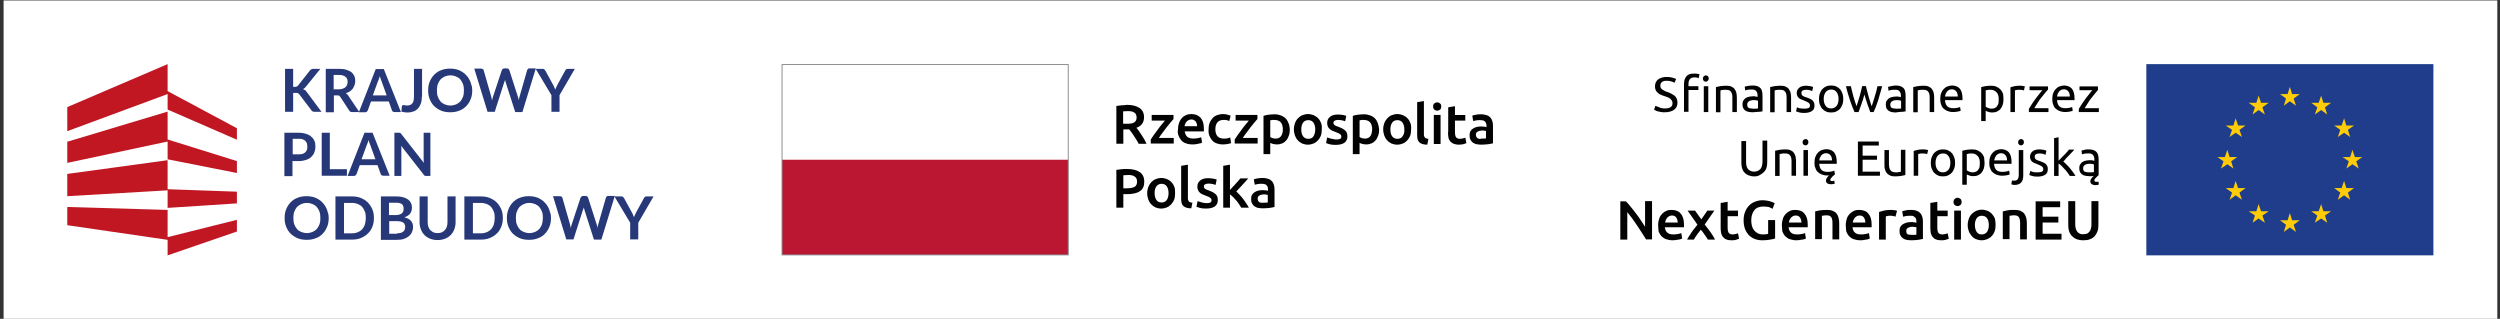 <?xml version="1.0" encoding="utf-8"?>
<!-- Generator: Adobe Illustrator 24.3.0, SVG Export Plug-In . SVG Version: 6.00 Build 0)  -->
<svg version="1.1" id="Warstwa_1" xmlns="http://www.w3.org/2000/svg" xmlns:xlink="http://www.w3.org/1999/xlink" x="0px" y="0px"
	 viewBox="0 0 1111.2 141.7" style="enable-background:new 0 0 1111.2 141.7;" xml:space="preserve">
<rect x="0" y="0" width="1111.2" height="141.7" fill="#333333" stroke="none"/>
<style type="text/css">
	.st0{fill:#FFFFFF;}
	.st1{fill:#020203;}
	.st2{fill:#BC1732;}
	.st3{fill:#808386;}
	.st4{fill:#1F3D8A;}
	.st5{fill:#FFCC07;}
	.st6{fill:#263878;}
	.st7{fill:#C01723;}
</style>
<rect x="1.6" y="0.2" class="st0" width="1108.4" height="141.7"/>
<g>
	<g>
		<g>
			<path class="st1" d="M558.9,79.3c-0.7,0.1-1.3,0.3-1.6,0.4l0.4,2.4c0.4-0.1,0.8-0.2,1.4-0.3c0.6-0.1,1.2-0.1,1.9-0.1
				c0.5,0,0.9,0.1,1.3,0.2c0.3,0.1,0.6,0.3,0.8,0.6c0.2,0.2,0.3,0.5,0.4,0.8c0.1,0.3,0.1,0.6,0.1,1v0.5c-0.4-0.1-0.8-0.2-1.2-0.2
				c-0.4,0-0.7-0.1-1-0.1c-0.7,0-1.4,0.1-2,0.2c-0.6,0.1-1.2,0.4-1.7,0.7c-0.5,0.3-0.9,0.7-1.2,1.2c-0.3,0.5-0.4,1.1-0.4,1.9
				c0,0.8,0.1,1.4,0.4,1.9c0.3,0.5,0.6,1,1.1,1.3c0.5,0.3,1,0.6,1.6,0.7c0.6,0.1,1.3,0.2,2.1,0.2c1.2,0,2.2-0.1,3.1-0.2
				c0.9-0.1,1.6-0.3,2.1-0.4v-7.8c0-0.8-0.1-1.4-0.3-2.1c-0.2-0.6-0.5-1.2-0.9-1.6c-0.4-0.4-0.9-0.8-1.6-1c-0.7-0.2-1.5-0.4-2.5-0.4
				C560.4,79.1,559.7,79.2,558.9,79.3 M559.7,89.8c-0.4-0.3-0.7-0.8-0.7-1.5c0-0.4,0.1-0.7,0.2-0.9c0.2-0.2,0.4-0.4,0.7-0.6
				c0.3-0.1,0.6-0.2,0.9-0.3c0.3,0,0.7-0.1,1-0.1c0.4,0,0.7,0,1,0.1c0.3,0.1,0.5,0.1,0.7,0.1V90c-0.5,0.1-1.2,0.1-2.1,0.1
				C560.7,90.2,560.1,90.1,559.7,89.8 M546.7,73.2l-3,0.5v18.6h3v-5.9c0.4,0.3,0.9,0.7,1.4,1.2c0.5,0.5,0.9,1,1.4,1.5
				c0.4,0.5,0.9,1.1,1.2,1.6c0.4,0.6,0.7,1.1,1,1.6h3.4c-0.3-0.6-0.7-1.2-1.1-1.8c-0.4-0.7-0.9-1.3-1.4-2c-0.5-0.7-1-1.3-1.6-1.9
				c-0.5-0.6-1.1-1.1-1.5-1.5c0.9-0.9,1.8-1.9,2.7-2.9c0.9-1,1.8-1.9,2.6-2.9h-3.5c-0.3,0.3-0.6,0.7-0.9,1.1
				c-0.4,0.4-0.8,0.9-1.2,1.3c-0.4,0.5-0.8,0.9-1.3,1.4c-0.4,0.5-0.8,0.9-1.2,1.3V73.2z M533.9,89.9c-0.6-0.2-1.1-0.3-1.6-0.5
				l-0.5,2.5c0.3,0.1,0.8,0.3,1.5,0.5c0.7,0.2,1.6,0.3,2.7,0.3c1.7,0,3-0.3,3.9-0.9c0.9-0.6,1.4-1.6,1.4-2.8c0-0.6-0.1-1.1-0.2-1.5
				c-0.1-0.4-0.4-0.8-0.7-1.1c-0.3-0.3-0.7-0.6-1.2-0.9s-1.1-0.5-1.8-0.8c-0.4-0.1-0.8-0.3-1.1-0.4c-0.3-0.1-0.5-0.3-0.7-0.4
				c-0.2-0.1-0.3-0.3-0.4-0.5c-0.1-0.2-0.1-0.4-0.1-0.6c0-0.4,0.2-0.7,0.6-0.9c0.4-0.2,0.9-0.3,1.5-0.3c0.7,0,1.3,0.1,1.8,0.2
				c0.5,0.1,0.9,0.3,1.3,0.4l0.5-2.4c-0.3-0.1-0.9-0.3-1.6-0.4c-0.7-0.1-1.4-0.2-2.2-0.2c-1.5,0-2.7,0.3-3.5,1
				c-0.9,0.7-1.3,1.6-1.3,2.8c0,0.6,0.1,1.1,0.3,1.5c0.2,0.4,0.4,0.8,0.8,1.1c0.3,0.3,0.7,0.6,1.2,0.8c0.4,0.2,0.9,0.4,1.5,0.6
				c0.9,0.3,1.5,0.6,1.9,0.9c0.4,0.3,0.6,0.6,0.6,1.1c0,0.5-0.2,0.8-0.5,1c-0.4,0.2-0.9,0.3-1.7,0.3S534.5,90.1,533.9,89.9
				 M530,90.1c-0.4,0-0.7-0.1-1-0.2c-0.3-0.1-0.5-0.2-0.6-0.4c-0.1-0.2-0.2-0.4-0.3-0.6c-0.1-0.2-0.1-0.5-0.1-0.9V73.2l-3,0.5v14.8
				c0,0.6,0.1,1.2,0.2,1.7c0.1,0.5,0.4,0.9,0.7,1.3c0.3,0.3,0.8,0.6,1.4,0.8c0.6,0.2,1.3,0.3,2.2,0.3L530,90.1z M518.6,88.9
				c-0.6,0.8-1.3,1.1-2.3,1.1c-1,0-1.8-0.4-2.3-1.1c-0.5-0.8-0.8-1.8-0.8-3.1c0-1.3,0.3-2.3,0.8-3c0.6-0.7,1.3-1.1,2.3-1.1
				c1,0,1.8,0.4,2.3,1.1c0.5,0.7,0.8,1.8,0.8,3C519.4,87.1,519.1,88.2,518.6,88.9 M522,83.1c-0.3-0.8-0.7-1.5-1.3-2.1
				c-0.5-0.6-1.2-1-2-1.4c-0.8-0.3-1.6-0.5-2.5-0.5c-0.9,0-1.7,0.2-2.5,0.5c-0.8,0.3-1.4,0.8-2,1.4c-0.5,0.6-1,1.3-1.3,2.1
				c-0.3,0.8-0.5,1.8-0.5,2.8s0.2,1.9,0.5,2.8c0.3,0.8,0.7,1.5,1.3,2.1c0.5,0.6,1.2,1,1.9,1.4c0.8,0.3,1.6,0.5,2.5,0.5
				c0.9,0,1.8-0.2,2.5-0.5c0.8-0.3,1.4-0.8,2-1.4c0.5-0.6,1-1.3,1.3-2.1c0.3-0.8,0.4-1.8,0.4-2.8S522.3,83.9,522,83.1 M502.9,77.9
				c0.5,0.1,1,0.2,1.3,0.5c0.4,0.2,0.7,0.5,0.9,0.9c0.2,0.4,0.3,0.8,0.3,1.4c0,1.2-0.4,2-1.2,2.4c-0.8,0.4-2,0.6-3.4,0.6h-1.5v-5.8
				c0.5,0,1.2-0.1,1.9-0.1C501.9,77.7,502.4,77.8,502.9,77.9 M498.6,75.2c-0.9,0.1-1.7,0.2-2.4,0.3v16.8h3.1v-6h1.5
				c1.2,0,2.4-0.1,3.3-0.3c1-0.2,1.8-0.5,2.5-1c0.7-0.4,1.2-1,1.5-1.7c0.4-0.7,0.5-1.6,0.5-2.6c0-1.9-0.7-3.3-2-4.2
				c-1.3-0.9-3.2-1.4-5.7-1.4C500.3,75.1,499.5,75.1,498.6,75.2"/>
			<path class="st1" d="M656,51c-0.7,0.1-1.3,0.3-1.6,0.4l0.4,2.4c0.4-0.1,0.8-0.2,1.4-0.3c0.6-0.1,1.2-0.1,1.9-0.1
				c0.5,0,0.9,0.1,1.3,0.2c0.3,0.1,0.6,0.3,0.8,0.6s0.3,0.5,0.4,0.8c0.1,0.3,0.1,0.6,0.1,1v0.5c-0.4-0.1-0.8-0.2-1.2-0.2
				c-0.4,0-0.7-0.1-1-0.1c-0.7,0-1.4,0.1-2,0.2c-0.6,0.1-1.2,0.4-1.7,0.7c-0.5,0.3-0.9,0.7-1.2,1.2c-0.3,0.5-0.4,1.1-0.4,1.9
				c0,0.8,0.1,1.4,0.4,1.9c0.3,0.5,0.6,1,1.1,1.3c0.5,0.3,1,0.6,1.6,0.7c0.6,0.1,1.3,0.2,2.1,0.2c1.2,0,2.2-0.1,3.1-0.2
				c0.9-0.1,1.6-0.3,2.1-0.4v-7.8c0-0.8-0.1-1.4-0.3-2.1c-0.2-0.6-0.5-1.2-0.9-1.6c-0.4-0.4-0.9-0.8-1.6-1c-0.7-0.2-1.5-0.4-2.5-0.4
				C657.4,50.8,656.7,50.8,656,51 M656.7,61.4c-0.4-0.3-0.7-0.8-0.7-1.5c0-0.4,0.1-0.7,0.2-0.9c0.2-0.2,0.4-0.4,0.7-0.6
				c0.3-0.1,0.6-0.2,0.9-0.3c0.3,0,0.7-0.1,1-0.1c0.4,0,0.7,0,1,0.1c0.3,0,0.5,0.1,0.7,0.1v3.3c-0.5,0.1-1.2,0.1-2.1,0.1
				C657.8,61.9,657.2,61.7,656.7,61.4 M643.6,58.8c0,0.9,0.1,1.6,0.2,2.3c0.1,0.7,0.4,1.2,0.8,1.7c0.4,0.5,0.8,0.8,1.5,1.1
				c0.6,0.2,1.4,0.4,2.3,0.4c0.8,0,1.4-0.1,2-0.2c0.6-0.2,1-0.3,1.4-0.5l-0.5-2.4c-0.2,0.1-0.6,0.2-1,0.3c-0.4,0.1-0.9,0.2-1.4,0.2
				c-0.8,0-1.3-0.2-1.7-0.7c-0.3-0.4-0.5-1.2-0.5-2.2v-5.2h4.6v-2.5h-4.6v-3.9l-3,0.5V58.8z M640.1,46c-0.4-0.3-0.8-0.5-1.3-0.5
				c-0.5,0-0.9,0.2-1.3,0.5c-0.4,0.3-0.5,0.8-0.5,1.4c0,0.6,0.2,1,0.5,1.3c0.4,0.3,0.8,0.5,1.3,0.5c0.5,0,0.9-0.2,1.3-0.5
				c0.4-0.3,0.5-0.8,0.5-1.3C640.6,46.7,640.5,46.3,640.1,46 M640.3,51.1h-3v12.9h3V51.1z M634.9,61.7c-0.4,0-0.7-0.1-1-0.2
				c-0.3-0.1-0.5-0.2-0.6-0.4c-0.1-0.2-0.2-0.4-0.3-0.6c-0.1-0.2-0.1-0.5-0.1-0.9V44.9l-3,0.5v14.8c0,0.6,0.1,1.2,0.2,1.7
				c0.1,0.5,0.4,0.9,0.7,1.3c0.3,0.3,0.8,0.6,1.4,0.8c0.6,0.2,1.3,0.3,2.2,0.3L634.9,61.7z M623.4,60.6c-0.5,0.8-1.3,1.1-2.3,1.1
				c-1,0-1.8-0.4-2.3-1.1c-0.6-0.8-0.8-1.8-0.8-3.1c0-1.3,0.3-2.3,0.8-3c0.5-0.7,1.3-1.1,2.3-1.1c1,0,1.8,0.4,2.3,1.1
				c0.5,0.7,0.8,1.8,0.8,3C624.3,58.8,624,59.8,623.4,60.6 M626.9,54.7c-0.3-0.8-0.7-1.5-1.3-2.1c-0.5-0.6-1.2-1-2-1.4
				c-0.8-0.3-1.6-0.5-2.5-0.5c-0.9,0-1.7,0.2-2.5,0.5c-0.8,0.3-1.4,0.8-2,1.4c-0.5,0.6-1,1.3-1.3,2.1c-0.3,0.8-0.5,1.8-0.5,2.8
				c0,1,0.2,1.9,0.5,2.8c0.3,0.8,0.7,1.5,1.3,2.1c0.5,0.6,1.2,1,1.9,1.4c0.8,0.3,1.6,0.5,2.5,0.5c0.9,0,1.8-0.2,2.5-0.5
				c0.8-0.3,1.4-0.8,2-1.4c0.5-0.6,1-1.3,1.3-2.1c0.3-0.8,0.4-1.8,0.4-2.8C627.3,56.5,627.2,55.6,626.9,54.7 M612.4,54.7
				c-0.3-0.8-0.7-1.5-1.3-2.1c-0.6-0.6-1.2-1-2.1-1.3c-0.8-0.3-1.7-0.5-2.7-0.5c-1,0-1.9,0.1-2.8,0.2c-0.9,0.1-1.6,0.3-2.2,0.5v17h3
				v-5c0.3,0.2,0.7,0.3,1.3,0.5c0.5,0.1,1.1,0.2,1.7,0.2c0.9,0,1.7-0.2,2.4-0.5c0.7-0.3,1.3-0.8,1.8-1.4c0.5-0.6,0.8-1.3,1.1-2.1
				c0.3-0.8,0.4-1.7,0.4-2.7C612.9,56.5,612.7,55.6,612.4,54.7 M609.1,60.5c-0.5,0.7-1.3,1.1-2.4,1.1c-0.5,0-1-0.1-1.4-0.2
				c-0.4-0.2-0.8-0.3-1-0.5v-7.4c0.3-0.1,0.6-0.1,0.9-0.2c0.3,0,0.6,0,0.9,0c1.3,0,2.3,0.4,2.9,1.1c0.6,0.7,0.9,1.8,0.9,3.1
				C609.8,58.8,609.6,59.8,609.1,60.5 M591.5,61.6c-0.6-0.2-1.1-0.3-1.6-0.5l-0.5,2.5c0.3,0.1,0.8,0.3,1.5,0.5
				c0.7,0.2,1.6,0.3,2.7,0.3c1.7,0,3-0.3,3.9-0.9c0.9-0.6,1.4-1.6,1.4-2.8c0-0.6-0.1-1.1-0.2-1.5c-0.1-0.4-0.4-0.8-0.7-1.1
				c-0.3-0.3-0.7-0.6-1.2-0.9c-0.5-0.3-1.1-0.5-1.8-0.8c-0.4-0.1-0.8-0.3-1.1-0.4c-0.3-0.1-0.5-0.3-0.7-0.4
				c-0.2-0.1-0.3-0.3-0.4-0.5c-0.1-0.2-0.1-0.4-0.1-0.6c0-0.4,0.2-0.7,0.6-0.9c0.4-0.2,0.9-0.3,1.5-0.3c0.7,0,1.3,0.1,1.8,0.2
				c0.5,0.1,0.9,0.3,1.3,0.4l0.5-2.4c-0.3-0.1-0.9-0.3-1.5-0.4c-0.7-0.1-1.4-0.2-2.2-0.2c-1.5,0-2.7,0.3-3.5,1
				c-0.9,0.7-1.3,1.6-1.3,2.8c0,0.6,0.1,1.1,0.3,1.5c0.2,0.4,0.4,0.8,0.8,1.1c0.3,0.3,0.7,0.6,1.2,0.8c0.5,0.2,0.9,0.4,1.5,0.6
				c0.9,0.3,1.5,0.6,1.9,0.9c0.4,0.3,0.6,0.6,0.6,1.1c0,0.5-0.2,0.8-0.5,1c-0.4,0.2-0.9,0.3-1.7,0.3S592.1,61.7,591.5,61.6
				 M583.8,60.6c-0.5,0.8-1.3,1.1-2.3,1.1c-1,0-1.8-0.4-2.3-1.1c-0.6-0.8-0.8-1.8-0.8-3.1c0-1.3,0.3-2.3,0.8-3
				c0.5-0.7,1.3-1.1,2.3-1.1c1,0,1.8,0.4,2.3,1.1c0.5,0.7,0.8,1.8,0.8,3C584.6,58.8,584.3,59.8,583.8,60.6 M587.2,54.7
				c-0.3-0.8-0.7-1.5-1.3-2.1c-0.5-0.6-1.2-1-2-1.4c-0.8-0.3-1.6-0.5-2.5-0.5c-0.9,0-1.7,0.2-2.5,0.5c-0.8,0.3-1.4,0.8-2,1.4
				c-0.6,0.6-1,1.3-1.3,2.1c-0.3,0.8-0.5,1.8-0.5,2.8c0,1,0.2,1.9,0.5,2.8c0.3,0.8,0.7,1.5,1.3,2.1c0.5,0.6,1.2,1,1.9,1.4
				c0.8,0.3,1.6,0.5,2.5,0.5c0.9,0,1.8-0.2,2.5-0.5c0.8-0.3,1.4-0.8,2-1.4c0.5-0.6,1-1.3,1.3-2.1c0.3-0.8,0.4-1.8,0.4-2.8
				C587.6,56.5,587.5,55.6,587.2,54.7 M572.7,54.7c-0.3-0.8-0.7-1.5-1.3-2.1c-0.6-0.6-1.3-1-2.1-1.3c-0.8-0.3-1.7-0.5-2.7-0.5
				c-1,0-1.9,0.1-2.8,0.2c-0.9,0.1-1.6,0.3-2.2,0.5v17h3v-5c0.3,0.2,0.7,0.3,1.3,0.5c0.5,0.1,1.1,0.2,1.7,0.2c0.9,0,1.7-0.2,2.4-0.5
				c0.7-0.3,1.3-0.8,1.8-1.4c0.5-0.6,0.8-1.3,1.1-2.1c0.3-0.8,0.4-1.7,0.4-2.7C573.2,56.5,573.1,55.6,572.7,54.7 M569.4,60.5
				c-0.5,0.7-1.3,1.1-2.4,1.1c-0.5,0-1-0.1-1.4-0.2c-0.4-0.2-0.8-0.3-1-0.5v-7.4c0.3-0.1,0.6-0.1,0.9-0.2c0.3,0,0.6,0,0.9,0
				c1.3,0,2.3,0.4,2.9,1.1c0.6,0.7,0.9,1.8,0.9,3.1C570.2,58.8,569.9,59.8,569.4,60.5 M559,51.1h-9.8v2.5h5.9
				c-0.4,0.5-0.9,1.1-1.5,1.8c-0.6,0.7-1.1,1.4-1.7,2.2c-0.6,0.8-1.1,1.6-1.7,2.3c-0.5,0.8-1,1.5-1.4,2.1v1.8h10.2v-2.5h-6.6
				c0.5-0.8,1-1.5,1.7-2.4c0.6-0.8,1.2-1.6,1.8-2.4c0.6-0.8,1.2-1.5,1.7-2.1c0.5-0.6,1-1.1,1.3-1.5V51.1z M537.5,60.2
				c0.3,0.8,0.7,1.5,1.2,2.1c0.5,0.6,1.2,1.1,2,1.4c0.8,0.3,1.8,0.5,2.9,0.5c0.7,0,1.4-0.1,2.1-0.2c0.7-0.1,1.2-0.3,1.5-0.4
				l-0.4-2.5c-0.4,0.1-0.8,0.3-1.3,0.4c-0.5,0.1-1,0.1-1.5,0.1c-1.4,0-2.3-0.4-2.9-1.1c-0.6-0.7-0.9-1.8-0.9-3
				c0-1.3,0.3-2.4,0.9-3.1c0.6-0.7,1.5-1.1,2.7-1.1c0.5,0,1,0,1.4,0.1c0.4,0.1,0.8,0.2,1.2,0.4l0.6-2.4c-1.1-0.4-2.2-0.7-3.4-0.7
				c-1,0-1.9,0.2-2.7,0.5c-0.8,0.3-1.5,0.8-2,1.4c-0.5,0.6-1,1.3-1.3,2.2c-0.3,0.8-0.4,1.7-0.4,2.7
				C537.1,58.5,537.2,59.4,537.5,60.2 M526.5,56.2c0-0.4,0.1-0.7,0.3-1.1c0.1-0.4,0.3-0.7,0.6-1c0.2-0.3,0.5-0.5,0.9-0.7
				c0.3-0.2,0.7-0.3,1.2-0.3c0.4,0,0.8,0.1,1.1,0.2c0.3,0.2,0.6,0.4,0.8,0.6c0.2,0.3,0.4,0.6,0.5,1c0.1,0.4,0.2,0.8,0.2,1.2H526.5z
				 M523.8,60.2c0.3,0.8,0.7,1.5,1.2,2.1c0.5,0.6,1.2,1.1,2.1,1.4c0.8,0.3,1.8,0.5,3,0.5c0.4,0,0.9,0,1.3-0.1c0.4,0,0.8-0.1,1.2-0.2
				c0.4-0.1,0.7-0.2,1-0.2c0.3-0.1,0.5-0.2,0.7-0.3l-0.4-2.4c-0.3,0.1-0.8,0.3-1.4,0.4c-0.6,0.1-1.3,0.2-2,0.2
				c-1.2,0-2.2-0.3-2.8-0.8c-0.6-0.6-1-1.4-1.1-2.4h8.5c0-0.2,0-0.3,0-0.6c0-0.2,0-0.4,0-0.6c0-2.2-0.5-3.8-1.5-4.9
				c-1-1.1-2.4-1.6-4.1-1.6c-0.8,0-1.5,0.1-2.2,0.4c-0.7,0.3-1.4,0.7-1.9,1.3c-0.6,0.6-1,1.3-1.3,2.1c-0.3,0.9-0.5,1.8-0.5,3
				C523.4,58.5,523.5,59.4,523.8,60.2 M521.7,51.1h-9.8v2.5h5.9c-0.4,0.5-0.9,1.1-1.5,1.8c-0.6,0.7-1.1,1.4-1.7,2.2
				c-0.6,0.8-1.1,1.6-1.7,2.3c-0.5,0.8-1,1.5-1.4,2.1v1.8h10.2v-2.5h-6.6c0.5-0.8,1-1.5,1.7-2.4c0.6-0.8,1.2-1.6,1.8-2.4
				c0.6-0.8,1.2-1.5,1.7-2.1c0.5-0.6,1-1.1,1.3-1.5V51.1z M502.8,49.5c0.5,0.1,0.9,0.2,1.3,0.5c0.4,0.2,0.7,0.5,0.8,0.9
				c0.2,0.4,0.3,0.8,0.3,1.3c0,0.6-0.1,1-0.3,1.4c-0.2,0.4-0.5,0.6-0.9,0.9c-0.4,0.2-0.9,0.4-1.4,0.4c-0.6,0.1-1.2,0.1-2,0.1h-1.4
				v-5.5c0.6,0,1.2-0.1,1.8-0.1C501.8,49.4,502.3,49.4,502.8,49.5 M498.6,46.8c-0.9,0.1-1.7,0.2-2.4,0.3v16.8h3.1v-6.4h1.5h0.5
				c0.2,0,0.4,0,0.6,0c0.3,0.4,0.6,0.8,1,1.3c0.4,0.5,0.7,1,1.1,1.6c0.4,0.6,0.7,1.1,1.1,1.7c0.4,0.6,0.7,1.2,1,1.8h3.5
				c-0.3-0.6-0.6-1.3-1-2c-0.4-0.7-0.8-1.3-1.2-1.9c-0.4-0.6-0.8-1.2-1.2-1.8c-0.4-0.5-0.7-1-1.1-1.4c2.3-0.8,3.4-2.4,3.4-4.7
				c0-1.9-0.7-3.2-2-4.1c-1.3-0.9-3.2-1.4-5.6-1.4C500.3,46.7,499.5,46.8,498.6,46.8"/>
		</g>
		<rect x="347.6" y="28.7" class="st0" width="127.2" height="42.5"/>
		<rect x="347.6" y="71" class="st2" width="127.2" height="42.3"/>
		<path class="st3" d="M475,28.5H347.4v85H475V28.5z M474.6,113.1H347.8V28.9h126.8V113.1z"/>
	</g>
	<g>
		<g>
			<g>
				<g>
					<rect x="954" y="28.5" class="st4" width="127.6" height="85"/>
					<g>
						<polygon class="st5" points="1017.8,38.6 1018.8,41.8 1022.2,41.8 1019.5,43.8 1020.5,47 1017.8,45 1015.1,47 1016.1,43.8 
							1013.4,41.8 1016.8,41.8 						"/>
						<polygon class="st5" points="1017.8,94.7 1018.8,97.9 1022.2,97.9 1019.5,99.9 1020.5,103.1 1017.8,101.1 1015.1,103.1 
							1016.1,99.9 1013.4,97.9 1016.8,97.9 						"/>
						<polygon class="st5" points="990,66.6 991,69.8 994.4,69.8 991.7,71.7 992.7,74.9 990,73 987.2,74.9 988.3,71.7 985.6,69.8 
							988.9,69.8 						"/>
						<polygon class="st5" points="1045.6,66.6 1046.7,69.8 1050,69.8 1047.3,71.7 1048.4,74.9 1045.6,73 1042.9,74.9 1044,71.7 
							1041.2,69.8 1044.6,69.8 						"/>
						<polygon class="st5" points="1031.7,42.5 1032.7,45.7 1036.1,45.7 1033.4,47.7 1034.4,50.9 1031.7,48.9 1028.9,50.9 
							1030,47.7 1027.3,45.7 1030.6,45.7 						"/>
						<polygon class="st5" points="1003.9,42.5 1005,45.7 1008.4,45.7 1005.6,47.7 1006.7,50.9 1003.9,48.9 1001.2,50.9 
							1002.3,47.7 999.5,45.7 1002.9,45.7 						"/>
						<polygon class="st5" points="1031.7,90.7 1032.7,93.9 1036.1,93.9 1033.4,95.8 1034.4,99 1031.7,97.1 1028.9,99 1030,95.8 
							1027.3,93.9 1030.6,93.9 						"/>
						<polygon class="st5" points="1003.9,90.7 1005,93.9 1008.4,93.9 1005.6,95.8 1006.7,99 1003.9,97.1 1001.2,99 1002.3,95.8 
							999.5,93.9 1002.9,93.9 						"/>
						<polygon class="st5" points="1041.9,52.6 1042.9,55.8 1046.3,55.8 1043.6,57.7 1044.6,60.9 1041.9,59 1039.1,60.9 
							1040.2,57.7 1037.5,55.8 1040.8,55.8 						"/>
						<polygon class="st5" points="993.7,52.6 994.8,55.8 998.1,55.8 995.4,57.7 996.5,60.9 993.7,59 991,60.9 992.1,57.7 
							989.3,55.8 992.7,55.8 						"/>
						<polygon class="st5" points="1041.9,80.4 1042.9,83.6 1046.3,83.6 1043.6,85.6 1044.6,88.8 1041.9,86.8 1039.1,88.8 
							1040.2,85.6 1037.5,83.6 1040.8,83.6 						"/>
						<polygon class="st5" points="993.7,80.4 994.8,83.6 998.1,83.6 995.4,85.6 996.5,88.8 993.7,86.8 991,88.8 992.1,85.6 
							989.3,83.6 992.7,83.6 						"/>
					</g>
				</g>
			</g>
		</g>
		<g>
			<g>
				<path class="st1" d="M740.1,48.2c2.2,0,3.3-0.8,3.3-2.3c0-0.5-0.1-0.9-0.3-1.2s-0.5-0.6-0.8-0.9c-0.3-0.2-0.7-0.5-1.2-0.6
					c-0.4-0.2-0.9-0.4-1.4-0.5c-0.6-0.2-1.1-0.4-1.6-0.6c-0.5-0.2-0.9-0.5-1.3-0.9c-0.4-0.3-0.7-0.7-0.9-1.2c-0.2-0.5-0.3-1-0.3-1.6
					c0-1.3,0.5-2.4,1.4-3.1c0.9-0.7,2.2-1.1,3.8-1.1c0.9,0,1.8,0.1,2.5,0.3c0.8,0.2,1.3,0.4,1.7,0.6l-0.7,1.7
					c-0.3-0.2-0.8-0.4-1.4-0.6c-0.6-0.2-1.3-0.3-2.1-0.3c-0.4,0-0.8,0-1.1,0.1c-0.4,0.1-0.7,0.2-0.9,0.4c-0.3,0.2-0.5,0.4-0.6,0.7
					c-0.2,0.3-0.2,0.6-0.2,1c0,0.4,0.1,0.8,0.2,1c0.2,0.3,0.4,0.5,0.7,0.7c0.3,0.2,0.6,0.4,1,0.6c0.4,0.2,0.8,0.4,1.3,0.5
					c0.7,0.3,1.3,0.5,1.8,0.8s1,0.6,1.4,0.9c0.4,0.4,0.7,0.8,0.9,1.3c0.2,0.5,0.3,1.1,0.3,1.8c0,1.3-0.5,2.4-1.5,3.1
					c-1,0.7-2.4,1.1-4.1,1.1c-0.6,0-1.2,0-1.7-0.1s-1-0.2-1.4-0.3c-0.4-0.1-0.7-0.2-1-0.4c-0.3-0.1-0.5-0.2-0.7-0.3l0.6-1.8
					c0.3,0.2,0.9,0.4,1.5,0.6C738.2,48.1,739.1,48.2,740.1,48.2z"/>
				<path class="st1" d="M752.9,32.7c0.6,0,1.1,0,1.6,0.1s0.7,0.2,0.9,0.2l-0.4,1.8c-0.2-0.1-0.4-0.2-0.7-0.3
					c-0.3-0.1-0.7-0.1-1.2-0.1c-1,0-1.6,0.3-2,0.8c-0.4,0.5-0.6,1.2-0.6,2.1v1h4.4V40h-4.4v9.7h-2V37.3c0-1.5,0.4-2.6,1.1-3.4
					C750.2,33.1,751.3,32.7,752.9,32.7z"/>
				<path class="st1" d="M758.2,36.3c-0.4,0-0.7-0.1-0.9-0.4c-0.3-0.2-0.4-0.6-0.4-1c0-0.4,0.1-0.7,0.4-1c0.3-0.2,0.6-0.4,0.9-0.4
					c0.4,0,0.7,0.1,0.9,0.4c0.3,0.2,0.4,0.6,0.4,1c0,0.4-0.1,0.7-0.4,1C758.9,36.1,758.6,36.3,758.2,36.3z M759.3,49.8h-2V38.3h2
					V49.8z"/>
				<path class="st1" d="M762.7,38.7c0.5-0.1,1.1-0.2,1.9-0.4c0.8-0.1,1.7-0.2,2.7-0.2c0.9,0,1.7,0.1,2.3,0.4
					c0.6,0.3,1.1,0.6,1.4,1.1c0.4,0.5,0.6,1,0.8,1.7c0.1,0.6,0.2,1.4,0.2,2.1v6.4h-2v-6c0-0.7,0-1.3-0.1-1.8
					c-0.1-0.5-0.3-0.9-0.5-1.2c-0.2-0.3-0.5-0.5-0.9-0.7c-0.4-0.1-0.8-0.2-1.4-0.2c-0.2,0-0.4,0-0.7,0c-0.2,0-0.5,0-0.7,0.1
					c-0.2,0-0.4,0-0.6,0.1c-0.2,0-0.3,0.1-0.4,0.1v9.7h-2V38.7z"/>
				<path class="st1" d="M779,38c0.8,0,1.5,0.1,2.1,0.3c0.6,0.2,1,0.5,1.4,0.9s0.6,0.9,0.7,1.4c0.1,0.5,0.2,1.1,0.2,1.8v7.1
					c-0.2,0-0.4,0.1-0.7,0.1c-0.3,0.1-0.7,0.1-1.1,0.1c-0.4,0-0.8,0.1-1.3,0.1s-0.9,0.1-1.4,0.1c-0.6,0-1.2-0.1-1.8-0.2
					c-0.5-0.1-1-0.3-1.4-0.6c-0.4-0.3-0.7-0.7-0.9-1.1s-0.3-1-0.3-1.7c0-0.6,0.1-1.2,0.4-1.6c0.3-0.5,0.6-0.8,1-1.1
					c0.4-0.3,1-0.5,1.5-0.6c0.6-0.1,1.2-0.2,1.8-0.2c0.2,0,0.4,0,0.6,0c0.2,0,0.4,0.1,0.6,0.1s0.4,0.1,0.5,0.1s0.2,0.1,0.3,0.1v-0.6
					c0-0.3,0-0.7-0.1-1c-0.1-0.3-0.2-0.6-0.4-0.9c-0.2-0.3-0.5-0.5-0.8-0.6c-0.3-0.2-0.8-0.2-1.3-0.2c-0.7,0-1.3,0-1.8,0.1
					c-0.5,0.1-0.9,0.2-1.1,0.3l-0.2-1.7c0.3-0.1,0.7-0.2,1.3-0.3C777.6,38.1,778.3,38,779,38z M779.2,48.3c0.5,0,0.9,0,1.3,0
					s0.7-0.1,0.9-0.1v-3.4c-0.1-0.1-0.4-0.1-0.7-0.2c-0.3-0.1-0.7-0.1-1.2-0.1c-0.3,0-0.6,0-1,0.1s-0.7,0.1-0.9,0.3
					c-0.3,0.1-0.5,0.3-0.7,0.6c-0.2,0.2-0.3,0.6-0.3,1c0,0.7,0.2,1.2,0.7,1.5C777.7,48.1,778.4,48.3,779.2,48.3z"/>
				<path class="st1" d="M786.8,38.7c0.5-0.1,1.1-0.2,1.9-0.4c0.8-0.1,1.7-0.2,2.7-0.2c0.9,0,1.7,0.1,2.3,0.4
					c0.6,0.3,1.1,0.6,1.4,1.1c0.4,0.5,0.6,1,0.8,1.7c0.1,0.6,0.2,1.4,0.2,2.1v6.4h-2v-6c0-0.7,0-1.3-0.1-1.8
					c-0.1-0.5-0.3-0.9-0.5-1.2c-0.2-0.3-0.5-0.5-0.9-0.7c-0.4-0.1-0.8-0.2-1.4-0.2c-0.2,0-0.4,0-0.7,0c-0.2,0-0.5,0-0.7,0.1
					c-0.2,0-0.4,0-0.6,0.1c-0.2,0-0.3,0.1-0.4,0.1v9.7h-2V38.7z"/>
				<path class="st1" d="M802,48.3c0.8,0,1.5-0.1,1.9-0.3c0.4-0.2,0.6-0.6,0.6-1.1c0-0.5-0.2-0.9-0.6-1.2c-0.4-0.3-1-0.6-2-1
					c-0.4-0.2-0.9-0.4-1.3-0.5c-0.4-0.2-0.8-0.4-1-0.6c-0.3-0.2-0.5-0.5-0.7-0.9c-0.2-0.4-0.3-0.8-0.3-1.3c0-1,0.4-1.8,1.1-2.4
					c0.7-0.6,1.8-0.9,3.1-0.9c0.3,0,0.6,0,1,0.1c0.3,0,0.6,0.1,0.9,0.1c0.3,0.1,0.5,0.1,0.7,0.2c0.2,0.1,0.4,0.1,0.5,0.2l-0.4,1.8
					c-0.2-0.1-0.6-0.2-1-0.4c-0.5-0.1-1-0.2-1.7-0.2c-0.6,0-1.1,0.1-1.5,0.3c-0.4,0.2-0.6,0.6-0.6,1.1c0,0.2,0,0.5,0.1,0.7
					c0.1,0.2,0.2,0.4,0.4,0.5c0.2,0.2,0.4,0.3,0.7,0.4c0.3,0.1,0.6,0.3,1.1,0.4c0.5,0.2,1,0.4,1.5,0.6c0.4,0.2,0.8,0.4,1.1,0.7
					c0.3,0.3,0.5,0.6,0.7,1c0.2,0.4,0.2,0.8,0.2,1.4c0,1.1-0.4,1.9-1.2,2.4c-0.8,0.5-1.9,0.8-3.4,0.8c-1,0-1.8-0.1-2.4-0.3
					c-0.6-0.2-1-0.3-1.2-0.4l0.4-1.8c0.2,0.1,0.6,0.2,1.1,0.4C800.5,48.2,801.2,48.3,802,48.3z"/>
				<path class="st1" d="M819.3,44c0,0.9-0.1,1.7-0.4,2.5c-0.3,0.7-0.6,1.4-1.1,1.9c-0.5,0.5-1,0.9-1.7,1.2
					c-0.7,0.3-1.4,0.4-2.2,0.4c-0.8,0-1.5-0.1-2.2-0.4s-1.2-0.7-1.7-1.2c-0.5-0.5-0.8-1.2-1.1-1.9c-0.3-0.7-0.4-1.6-0.4-2.5
					c0-0.9,0.1-1.7,0.4-2.5c0.3-0.7,0.6-1.4,1.1-1.9c0.5-0.5,1-0.9,1.7-1.2c0.7-0.3,1.4-0.4,2.2-0.4c0.8,0,1.5,0.1,2.2,0.4
					c0.7,0.3,1.2,0.7,1.7,1.2c0.5,0.5,0.8,1.2,1.1,1.9C819.2,42.3,819.3,43.2,819.3,44z M817.2,44c0-1.3-0.3-2.3-0.9-3.1
					c-0.6-0.8-1.4-1.1-2.4-1.1c-1,0-1.8,0.4-2.4,1.1c-0.6,0.8-0.9,1.8-0.9,3.1c0,1.3,0.3,2.3,0.9,3.1c0.6,0.8,1.4,1.1,2.4,1.1
					c1,0,1.8-0.4,2.4-1.1C816.9,46.4,817.2,45.3,817.2,44z"/>
				<path class="st1" d="M831.3,49.8c-0.4-1.1-0.8-2.3-1.3-3.6c-0.5-1.4-0.9-2.8-1.3-4.2c-0.4,1.5-0.8,2.9-1.3,4.2
					c-0.5,1.4-0.9,2.6-1.3,3.6h-1.8c-0.7-1.5-1.3-3.2-2-5.2c-0.6-1.9-1.3-4-1.8-6.3h2.2c0.1,0.7,0.3,1.4,0.5,2.2s0.4,1.6,0.6,2.4
					c0.2,0.8,0.5,1.6,0.7,2.3c0.2,0.7,0.5,1.4,0.7,2c0.2-0.7,0.5-1.4,0.7-2.2c0.2-0.8,0.5-1.5,0.7-2.3s0.4-1.6,0.6-2.3
					c0.2-0.8,0.4-1.5,0.5-2.1h1.7c0.1,0.7,0.3,1.4,0.5,2.1c0.2,0.8,0.4,1.5,0.6,2.3c0.2,0.8,0.5,1.6,0.7,2.3
					c0.2,0.8,0.5,1.5,0.7,2.2c0.2-0.6,0.5-1.2,0.7-2c0.2-0.7,0.5-1.5,0.7-2.3c0.2-0.8,0.5-1.6,0.7-2.4c0.2-0.8,0.4-1.6,0.5-2.2h2.1
					c-0.6,2.2-1.2,4.3-1.8,6.3c-0.6,1.9-1.3,3.7-2,5.2H831.3z"/>
				<path class="st1" d="M842.6,38c0.8,0,1.5,0.1,2.1,0.3c0.6,0.2,1,0.5,1.4,0.9s0.6,0.9,0.7,1.4c0.1,0.5,0.2,1.1,0.2,1.8v7.1
					c-0.2,0-0.4,0.1-0.7,0.1c-0.3,0.1-0.7,0.1-1.1,0.1c-0.4,0-0.8,0.1-1.3,0.1S843,50,842.6,50c-0.6,0-1.2-0.1-1.8-0.2
					c-0.5-0.1-1-0.3-1.4-0.6c-0.4-0.3-0.7-0.7-0.9-1.1s-0.3-1-0.3-1.7c0-0.6,0.1-1.2,0.4-1.6c0.3-0.5,0.6-0.8,1-1.1
					c0.4-0.3,1-0.5,1.5-0.6c0.6-0.1,1.2-0.2,1.8-0.2c0.2,0,0.4,0,0.6,0c0.2,0,0.4,0.1,0.6,0.1s0.4,0.1,0.5,0.1s0.2,0.1,0.3,0.1v-0.6
					c0-0.3,0-0.7-0.1-1c-0.1-0.3-0.2-0.6-0.4-0.9c-0.2-0.3-0.5-0.5-0.8-0.6c-0.3-0.2-0.8-0.2-1.3-0.2c-0.7,0-1.3,0-1.8,0.1
					c-0.5,0.1-0.9,0.2-1.1,0.3l-0.2-1.7c0.3-0.1,0.7-0.2,1.3-0.3S841.9,38,842.6,38z M842.8,48.3c0.5,0,0.9,0,1.3,0s0.7-0.1,0.9-0.1
					v-3.4c-0.1-0.1-0.4-0.1-0.7-0.2c-0.3-0.1-0.7-0.1-1.2-0.1c-0.3,0-0.6,0-1,0.1c-0.3,0-0.7,0.1-0.9,0.3c-0.3,0.1-0.5,0.3-0.7,0.6
					c-0.2,0.2-0.3,0.6-0.3,1c0,0.7,0.2,1.2,0.7,1.5C841.4,48.1,842,48.3,842.8,48.3z"/>
				<path class="st1" d="M850.4,38.7c0.5-0.1,1.1-0.2,1.9-0.4c0.8-0.1,1.7-0.2,2.7-0.2c0.9,0,1.7,0.1,2.3,0.4
					c0.6,0.3,1.1,0.6,1.4,1.1c0.4,0.5,0.6,1,0.8,1.7c0.1,0.6,0.2,1.4,0.2,2.1v6.4h-2v-6c0-0.7,0-1.3-0.1-1.8
					c-0.1-0.5-0.3-0.9-0.5-1.2c-0.2-0.3-0.5-0.5-0.9-0.7c-0.4-0.1-0.8-0.2-1.4-0.2c-0.2,0-0.4,0-0.7,0s-0.5,0-0.7,0.1
					c-0.2,0-0.4,0-0.6,0.1c-0.2,0-0.3,0.1-0.4,0.1v9.7h-2V38.7z"/>
				<path class="st1" d="M862.4,44.1c0-1,0.1-1.9,0.4-2.7c0.3-0.8,0.7-1.4,1.2-1.9c0.5-0.5,1-0.9,1.7-1.1c0.6-0.2,1.3-0.4,1.9-0.4
					c1.5,0,2.7,0.5,3.5,1.4c0.8,1,1.2,2.4,1.2,4.4c0,0.1,0,0.2,0,0.3c0,0.1,0,0.3,0,0.4h-7.8c0.1,1.2,0.4,2.1,1,2.7
					c0.6,0.6,1.5,0.9,2.8,0.9c0.7,0,1.3-0.1,1.8-0.2c0.5-0.1,0.9-0.2,1.1-0.4l0.3,1.7c-0.2,0.1-0.7,0.3-1.3,0.4
					c-0.6,0.1-1.3,0.2-2.1,0.2c-1,0-1.9-0.2-2.6-0.5s-1.3-0.7-1.8-1.2c-0.5-0.5-0.8-1.2-1-1.9C862.5,45.7,862.4,44.9,862.4,44.1z
					 M870.2,42.9c0-0.9-0.2-1.7-0.7-2.3c-0.5-0.6-1.1-0.9-2-0.9c-0.5,0-0.9,0.1-1.2,0.3c-0.4,0.2-0.7,0.4-0.9,0.7
					c-0.2,0.3-0.4,0.6-0.6,1c-0.1,0.4-0.2,0.8-0.3,1.2H870.2z"/>
				<path class="st1" d="M890.5,44.1c0,0.9-0.1,1.7-0.3,2.4c-0.2,0.7-0.6,1.4-1,1.9c-0.4,0.5-1,0.9-1.6,1.2
					c-0.6,0.3-1.4,0.4-2.2,0.4c-0.7,0-1.2-0.1-1.7-0.3c-0.5-0.2-0.9-0.3-1.1-0.5v4.6h-2V38.7c0.5-0.1,1.1-0.2,1.8-0.4
					c0.7-0.1,1.6-0.2,2.5-0.2c0.9,0,1.7,0.1,2.4,0.4c0.7,0.3,1.3,0.7,1.8,1.2c0.5,0.5,0.9,1.1,1.2,1.9
					C890.4,42.3,890.5,43.1,890.5,44.1z M888.4,44.1c0-1.3-0.3-2.4-1-3.1c-0.7-0.7-1.5-1.1-2.6-1.1c-0.6,0-1.1,0-1.4,0.1
					c-0.3,0-0.6,0.1-0.8,0.2v7.2c0.2,0.2,0.6,0.4,1.1,0.6c0.5,0.2,1,0.3,1.5,0.3c0.6,0,1.1-0.1,1.5-0.3c0.4-0.2,0.8-0.5,1-0.9
					c0.3-0.4,0.5-0.8,0.6-1.3C888.3,45.2,888.4,44.7,888.4,44.1z"/>
				<path class="st1" d="M897.7,38.1c0.2,0,0.4,0,0.6,0s0.5,0.1,0.7,0.1c0.2,0,0.4,0.1,0.6,0.1c0.2,0,0.3,0.1,0.4,0.1l-0.4,1.8
					c-0.2-0.1-0.4-0.1-0.8-0.2c-0.4-0.1-0.9-0.1-1.4-0.1c-0.4,0-0.8,0-1.1,0.1c-0.4,0.1-0.6,0.1-0.7,0.2v9.6h-2v-11
					c0.5-0.2,1.1-0.3,1.8-0.5C896,38.2,896.8,38.1,897.7,38.1z"/>
				<path class="st1" d="M910.2,39.9c-0.3,0.3-0.7,0.8-1.2,1.4c-0.5,0.6-1,1.3-1.6,2c-0.6,0.7-1.2,1.5-1.7,2.4s-1.1,1.6-1.5,2.4h6.3
					v1.7h-8.7v-1.4c0.4-0.6,0.8-1.4,1.3-2.1c0.5-0.8,1.1-1.6,1.6-2.3s1.1-1.5,1.7-2.2c0.5-0.7,1-1.3,1.4-1.7h-5.7v-1.7h8.2V39.9z"/>
				<path class="st1" d="M912.2,44.1c0-1,0.1-1.9,0.4-2.7c0.3-0.8,0.7-1.4,1.2-1.9c0.5-0.5,1-0.9,1.7-1.1c0.6-0.2,1.3-0.4,1.9-0.4
					c1.5,0,2.7,0.5,3.5,1.4c0.8,1,1.2,2.4,1.2,4.4c0,0.1,0,0.2,0,0.3c0,0.1,0,0.3,0,0.4h-7.8c0.1,1.2,0.4,2.1,1,2.7
					c0.6,0.6,1.5,0.9,2.8,0.9c0.7,0,1.3-0.1,1.8-0.2c0.5-0.1,0.9-0.2,1.1-0.4l0.3,1.7c-0.2,0.1-0.7,0.3-1.3,0.4
					c-0.6,0.1-1.3,0.2-2.1,0.2c-1,0-1.9-0.2-2.6-0.5c-0.7-0.3-1.3-0.7-1.8-1.2c-0.5-0.5-0.8-1.2-1-1.9
					C912.3,45.7,912.2,44.9,912.2,44.1z M920,42.9c0-0.9-0.2-1.7-0.7-2.3c-0.5-0.6-1.1-0.9-2-0.9c-0.5,0-0.9,0.1-1.2,0.3
					c-0.4,0.2-0.7,0.4-0.9,0.7c-0.2,0.3-0.4,0.6-0.6,1c-0.1,0.4-0.2,0.8-0.3,1.2H920z"/>
				<path class="st1" d="M932.6,39.9c-0.3,0.3-0.7,0.8-1.2,1.4c-0.5,0.6-1,1.3-1.6,2s-1.2,1.5-1.7,2.4s-1.1,1.6-1.5,2.4h6.3v1.7H924
					v-1.4c0.4-0.6,0.8-1.4,1.3-2.1c0.5-0.8,1.1-1.6,1.6-2.3c0.6-0.8,1.1-1.5,1.7-2.2c0.5-0.7,1-1.3,1.4-1.7h-5.7v-1.7h8.2V39.9z"/>
			</g>
		</g>
		<g>
			<g>
				<path class="st1" d="M779.7,78.4c-1,0-1.9-0.2-2.6-0.5c-0.7-0.3-1.3-0.7-1.8-1.3c-0.5-0.5-0.8-1.2-1-1.9
					c-0.2-0.7-0.3-1.5-0.3-2.4v-9.6h2.1v9.3c0,1.5,0.3,2.6,1,3.3c0.7,0.7,1.6,1,2.6,1c0.5,0,1-0.1,1.5-0.3c0.4-0.2,0.8-0.4,1.2-0.8
					c0.3-0.4,0.6-0.8,0.7-1.4c0.2-0.5,0.3-1.2,0.3-2v-9.3h2.1v9.6c0,0.9-0.1,1.6-0.3,2.4c-0.2,0.7-0.6,1.4-1.1,1.9
					c-0.5,0.5-1.1,1-1.8,1.3C781.6,78.3,780.7,78.4,779.7,78.4z"/>
				<path class="st1" d="M789,67c0.5-0.1,1.1-0.2,1.9-0.4c0.8-0.1,1.7-0.2,2.7-0.2c0.9,0,1.7,0.1,2.3,0.4c0.6,0.3,1.1,0.6,1.4,1.1
					c0.4,0.5,0.6,1,0.8,1.7c0.1,0.6,0.2,1.4,0.2,2.1v6.4h-2v-6c0-0.7,0-1.3-0.1-1.8c-0.1-0.5-0.3-0.9-0.5-1.2
					c-0.2-0.3-0.5-0.5-0.9-0.7c-0.4-0.1-0.8-0.2-1.4-0.2c-0.2,0-0.4,0-0.7,0c-0.2,0-0.5,0-0.7,0.1c-0.2,0-0.4,0-0.6,0.1
					c-0.2,0-0.3,0.1-0.4,0.1v9.7h-2V67z"/>
				<path class="st1" d="M802.5,64.6c-0.4,0-0.7-0.1-0.9-0.4c-0.3-0.2-0.4-0.6-0.4-1c0-0.4,0.1-0.7,0.4-1c0.3-0.2,0.6-0.4,0.9-0.4
					c0.4,0,0.7,0.1,0.9,0.4c0.3,0.2,0.4,0.6,0.4,1c0,0.4-0.1,0.7-0.4,1C803.2,64.5,802.9,64.6,802.5,64.6z M803.6,78.1h-2V66.7h2
					V78.1z"/>
				<path class="st1" d="M806.5,72.4c0-1,0.1-1.9,0.4-2.7c0.3-0.8,0.7-1.4,1.2-1.9c0.5-0.5,1-0.9,1.7-1.1c0.6-0.2,1.3-0.4,1.9-0.4
					c1.5,0,2.7,0.5,3.5,1.4c0.8,1,1.2,2.4,1.2,4.4c0,0.1,0,0.2,0,0.3c0,0.1,0,0.3,0,0.4h-7.8c0.1,1.2,0.4,2.1,1,2.7
					c0.6,0.6,1.5,0.9,2.8,0.9c0.7,0,1.3-0.1,1.8-0.2c0.5-0.1,0.9-0.2,1.1-0.4l0.3,1.7c-0.2,0.2-0.5,0.4-0.7,0.6
					c-0.2,0.2-0.5,0.4-0.7,0.7c-0.2,0.2-0.4,0.5-0.5,0.6c-0.1,0.2-0.2,0.4-0.2,0.5c0,0.2,0.1,0.4,0.3,0.5c0.2,0.1,0.4,0.1,0.6,0.1
					c0.2,0,0.3,0,0.5-0.1s0.3-0.1,0.4-0.1l0.2,1.3c-0.2,0.1-0.4,0.2-0.7,0.2c-0.3,0-0.5,0.1-0.8,0.1c-0.7,0-1.3-0.1-1.8-0.4
					c-0.4-0.3-0.6-0.7-0.6-1.3c0-0.3,0.1-0.7,0.4-1.1c0.2-0.4,0.6-0.8,1-1.1c-0.1,0-0.2,0-0.4,0c-0.1,0-0.2,0-0.4,0
					c-1,0-1.9-0.2-2.6-0.5c-0.7-0.3-1.3-0.7-1.8-1.2c-0.5-0.5-0.8-1.2-1-1.9C806.6,74.1,806.5,73.3,806.5,72.4z M814.3,71.3
					c0-0.9-0.2-1.7-0.7-2.3c-0.5-0.6-1.1-0.9-2-0.9c-0.5,0-0.9,0.1-1.2,0.3c-0.4,0.2-0.7,0.4-0.9,0.7c-0.2,0.3-0.4,0.6-0.6,1
					c-0.1,0.4-0.2,0.8-0.3,1.2H814.3z"/>
				<path class="st1" d="M825.8,78.1V62.9h9.3v1.8h-7.2v4.5h6.4V71h-6.4v5.3h7.7v1.8H825.8z"/>
				<path class="st1" d="M846.9,77.8c-0.5,0.1-1.1,0.2-1.9,0.4c-0.8,0.1-1.7,0.2-2.7,0.2c-0.9,0-1.6-0.1-2.2-0.4
					c-0.6-0.3-1.1-0.6-1.5-1.1c-0.4-0.5-0.6-1-0.8-1.7c-0.2-0.6-0.2-1.3-0.2-2.1v-6.4h2v6c0,1.4,0.2,2.4,0.7,3
					c0.4,0.6,1.2,0.9,2.2,0.9c0.2,0,0.4,0,0.7,0c0.2,0,0.5,0,0.7-0.1s0.4,0,0.6-0.1c0.2,0,0.3,0,0.4-0.1v-9.7h2V77.8z"/>
				<path class="st1" d="M854.7,66.4c0.2,0,0.4,0,0.6,0s0.5,0.1,0.7,0.1s0.4,0.1,0.6,0.1c0.2,0,0.3,0.1,0.4,0.1l-0.4,1.8
					c-0.2-0.1-0.4-0.1-0.8-0.2c-0.4-0.1-0.9-0.1-1.4-0.1c-0.4,0-0.8,0-1.1,0.1c-0.4,0.1-0.6,0.1-0.7,0.2v9.6h-2v-11
					c0.5-0.2,1.1-0.3,1.8-0.5C853,66.5,853.8,66.4,854.7,66.4z"/>
				<path class="st1" d="M869,72.4c0,0.9-0.1,1.7-0.4,2.5c-0.3,0.7-0.6,1.4-1.1,1.9c-0.5,0.5-1,0.9-1.7,1.2
					c-0.7,0.3-1.4,0.4-2.2,0.4c-0.8,0-1.5-0.1-2.2-0.4c-0.7-0.3-1.2-0.7-1.7-1.2c-0.5-0.5-0.8-1.2-1.1-1.9c-0.3-0.7-0.4-1.6-0.4-2.5
					c0-0.9,0.1-1.7,0.4-2.5c0.3-0.7,0.6-1.4,1.1-1.9c0.5-0.5,1-0.9,1.7-1.2c0.7-0.3,1.4-0.4,2.2-0.4c0.8,0,1.5,0.1,2.2,0.4
					c0.7,0.3,1.2,0.7,1.7,1.2c0.5,0.5,0.8,1.2,1.1,1.9C868.9,70.7,869,71.5,869,72.4z M866.9,72.4c0-1.3-0.3-2.3-0.9-3.1
					c-0.6-0.8-1.4-1.1-2.4-1.1c-1,0-1.8,0.4-2.4,1.1c-0.6,0.8-0.9,1.8-0.9,3.1c0,1.3,0.3,2.3,0.9,3.1c0.6,0.8,1.4,1.1,2.4,1.1
					c1,0,1.8-0.4,2.4-1.1S866.9,73.7,866.9,72.4z"/>
				<path class="st1" d="M882.1,72.4c0,0.9-0.1,1.7-0.3,2.4c-0.2,0.7-0.6,1.4-1,1.9c-0.4,0.5-1,0.9-1.6,1.2
					c-0.6,0.3-1.4,0.4-2.2,0.4c-0.7,0-1.2-0.1-1.7-0.3c-0.5-0.2-0.9-0.3-1.1-0.5v4.6h-2V67c0.5-0.1,1.1-0.2,1.8-0.4
					c0.7-0.1,1.6-0.2,2.5-0.2c0.9,0,1.7,0.1,2.4,0.4c0.7,0.3,1.3,0.7,1.8,1.2c0.5,0.5,0.9,1.1,1.2,1.9
					C881.9,70.7,882.1,71.5,882.1,72.4z M880,72.4c0-1.3-0.3-2.4-1-3.1s-1.5-1.1-2.6-1.1c-0.6,0-1.1,0-1.4,0.1s-0.6,0.1-0.8,0.2v7.2
					c0.2,0.2,0.6,0.4,1.1,0.6c0.5,0.2,1,0.3,1.5,0.3c0.6,0,1.1-0.1,1.5-0.3c0.4-0.2,0.8-0.5,1-0.9c0.3-0.4,0.5-0.8,0.6-1.3
					C879.9,73.5,880,73,880,72.4z"/>
				<path class="st1" d="M884.2,72.4c0-1,0.1-1.9,0.4-2.7c0.3-0.8,0.7-1.4,1.2-1.9c0.5-0.5,1-0.9,1.7-1.1c0.6-0.2,1.3-0.4,1.9-0.4
					c1.5,0,2.7,0.5,3.5,1.4c0.8,1,1.2,2.4,1.2,4.4c0,0.1,0,0.2,0,0.3c0,0.1,0,0.3,0,0.4h-7.8c0.1,1.2,0.4,2.1,1,2.7
					c0.6,0.6,1.5,0.9,2.8,0.9c0.7,0,1.3-0.1,1.8-0.2c0.5-0.1,0.9-0.2,1.1-0.4l0.3,1.7c-0.2,0.1-0.7,0.3-1.3,0.4
					c-0.6,0.1-1.3,0.2-2.1,0.2c-1,0-1.9-0.2-2.6-0.5c-0.7-0.3-1.3-0.7-1.8-1.2c-0.5-0.5-0.8-1.2-1-1.9
					C884.3,74.1,884.2,73.3,884.2,72.4z M892.1,71.3c0-0.9-0.2-1.7-0.7-2.3c-0.5-0.6-1.1-0.9-2-0.9c-0.5,0-0.9,0.1-1.2,0.3
					c-0.4,0.2-0.7,0.4-0.9,0.7c-0.2,0.3-0.4,0.6-0.6,1c-0.1,0.4-0.2,0.8-0.3,1.2H892.1z"/>
				<path class="st1" d="M895.4,82.2c-0.2,0-0.4,0-0.7-0.1c-0.3,0-0.5-0.1-0.7-0.2l0.3-1.7c0.1,0,0.3,0.1,0.5,0.1c0.2,0,0.4,0,0.5,0
					c0.7,0,1.2-0.2,1.5-0.6c0.3-0.4,0.5-1.1,0.5-1.9V66.7h2v11.2c0,1.5-0.3,2.6-1,3.3C897.6,81.9,896.7,82.2,895.4,82.2z
					 M898.3,64.6c-0.4,0-0.7-0.1-0.9-0.4c-0.3-0.2-0.4-0.6-0.4-1c0-0.4,0.1-0.7,0.4-1c0.3-0.2,0.6-0.4,0.9-0.4
					c0.4,0,0.7,0.1,0.9,0.4c0.3,0.2,0.4,0.6,0.4,1c0,0.4-0.1,0.7-0.4,1C899,64.5,898.6,64.6,898.3,64.6z"/>
				<path class="st1" d="M905.7,76.6c0.8,0,1.5-0.1,1.9-0.3c0.4-0.2,0.6-0.6,0.6-1.1c0-0.5-0.2-0.9-0.6-1.2c-0.4-0.3-1-0.6-2-1
					c-0.4-0.2-0.9-0.4-1.3-0.5c-0.4-0.2-0.8-0.4-1-0.6c-0.3-0.2-0.5-0.5-0.7-0.9c-0.2-0.4-0.3-0.8-0.3-1.3c0-1,0.4-1.8,1.1-2.4
					c0.7-0.6,1.8-0.9,3.1-0.9c0.3,0,0.6,0,1,0.1c0.3,0,0.6,0.1,0.9,0.1c0.3,0.1,0.5,0.1,0.7,0.2s0.4,0.1,0.5,0.2l-0.4,1.8
					c-0.2-0.1-0.6-0.2-1-0.4c-0.5-0.1-1-0.2-1.7-0.2c-0.6,0-1.1,0.1-1.5,0.3c-0.4,0.2-0.6,0.6-0.6,1.1c0,0.2,0,0.5,0.1,0.7
					c0.1,0.2,0.2,0.4,0.4,0.5c0.2,0.2,0.4,0.3,0.7,0.4c0.3,0.1,0.6,0.3,1.1,0.4c0.5,0.2,1,0.4,1.5,0.6c0.4,0.2,0.8,0.4,1.1,0.7
					c0.3,0.3,0.5,0.6,0.7,1c0.2,0.4,0.2,0.8,0.2,1.4c0,1.1-0.4,1.9-1.2,2.4c-0.8,0.5-1.9,0.8-3.4,0.8c-1,0-1.8-0.1-2.4-0.3
					c-0.6-0.2-1-0.3-1.2-0.4l0.4-1.8c0.2,0.1,0.6,0.2,1.1,0.4C904.1,76.6,904.8,76.6,905.7,76.6z"/>
				<path class="st1" d="M917.1,71.8c0.4,0.3,0.9,0.8,1.4,1.3c0.5,0.5,1,1,1.5,1.6c0.5,0.6,0.9,1.2,1.4,1.8c0.4,0.6,0.8,1.1,1.1,1.7
					H920c-0.3-0.5-0.7-1-1.1-1.6c-0.4-0.5-0.8-1-1.3-1.5c-0.4-0.5-0.9-0.9-1.3-1.4c-0.5-0.4-0.9-0.8-1.3-1v5.5h-2V61.4l2-0.4v10.4
					c0.4-0.4,0.7-0.7,1.2-1.2c0.4-0.4,0.8-0.9,1.3-1.3c0.4-0.4,0.8-0.9,1.2-1.3c0.4-0.4,0.7-0.8,0.9-1.1h2.4
					c-0.3,0.4-0.7,0.8-1.1,1.2c-0.4,0.4-0.8,0.9-1.2,1.3c-0.4,0.4-0.9,0.9-1.3,1.3C917.9,71,917.5,71.4,917.1,71.8z"/>
				<path class="st1" d="M928.4,66.4c0.8,0,1.5,0.1,2.1,0.3c0.6,0.2,1,0.5,1.4,0.9c0.3,0.4,0.6,0.9,0.7,1.4c0.1,0.5,0.2,1.1,0.2,1.8
					v7.1c-0.2,0.1-0.4,0.3-0.6,0.5c-0.2,0.2-0.4,0.4-0.6,0.6c-0.2,0.2-0.4,0.4-0.5,0.6c-0.1,0.2-0.2,0.4-0.2,0.6
					c0,0.4,0.3,0.6,0.9,0.6c0.1,0,0.2,0,0.4,0c0.2,0,0.3-0.1,0.5-0.1l0.2,1.3c-0.2,0.1-0.4,0.1-0.6,0.2c-0.3,0-0.5,0.1-0.8,0.1
					c-0.8,0-1.4-0.2-1.8-0.5c-0.4-0.3-0.6-0.7-0.6-1.2c0-0.3,0.1-0.7,0.3-1c0.2-0.3,0.4-0.6,0.7-0.9c0.1-0.1,0.2-0.2,0.3-0.3
					c0.1-0.1,0.2-0.2,0.3-0.2c-0.3,0-0.7,0.1-1,0.1c-0.4,0-0.7,0-1.1,0c-0.6,0-1.2-0.1-1.8-0.2c-0.5-0.1-1-0.3-1.4-0.6
					c-0.4-0.3-0.7-0.7-0.9-1.1c-0.2-0.5-0.3-1-0.3-1.7c0-0.6,0.1-1.2,0.4-1.6c0.3-0.5,0.6-0.8,1-1.1c0.4-0.3,1-0.5,1.5-0.6
					c0.6-0.1,1.2-0.2,1.8-0.2c0.2,0,0.4,0,0.6,0c0.2,0,0.4,0.1,0.6,0.1c0.2,0,0.4,0.1,0.5,0.1s0.2,0.1,0.3,0.1v-0.6
					c0-0.3,0-0.7-0.1-1c-0.1-0.3-0.2-0.6-0.4-0.9c-0.2-0.3-0.5-0.5-0.8-0.6c-0.3-0.2-0.8-0.2-1.3-0.2c-0.7,0-1.3,0-1.8,0.1
					c-0.5,0.1-0.9,0.2-1.1,0.3l-0.2-1.7c0.3-0.1,0.7-0.2,1.3-0.3C927,66.4,927.6,66.4,928.4,66.4z M928.5,76.6c0.5,0,0.9,0,1.3,0
					s0.7-0.1,0.9-0.1v-3.4c-0.1-0.1-0.4-0.1-0.7-0.2c-0.3-0.1-0.7-0.1-1.2-0.1c-0.3,0-0.6,0-1,0.1s-0.7,0.1-0.9,0.3
					c-0.3,0.1-0.5,0.3-0.7,0.6c-0.2,0.2-0.3,0.6-0.3,1c0,0.7,0.2,1.2,0.7,1.5C927.1,76.5,927.7,76.6,928.5,76.6z"/>
			</g>
		</g>
		<g>
			<path class="st1" d="M731.7,106.5c-0.6-0.9-1.2-1.9-1.9-3c-0.7-1.1-1.4-2.2-2.1-3.2c-0.7-1.1-1.5-2.1-2.2-3.2
				c-0.8-1-1.5-1.9-2.2-2.8v12.2h-3.1v-17h2.5c0.7,0.7,1.4,1.5,2.1,2.4c0.8,0.9,1.5,1.9,2.3,2.9c0.8,1,1.5,2,2.2,3.1
				c0.7,1,1.3,2,1.9,2.9V89.4h3.1v17H731.7z"/>
			<path class="st1" d="M737,100.1c0-1.1,0.2-2.1,0.5-3c0.3-0.9,0.8-1.6,1.3-2.1c0.6-0.6,1.2-1,1.9-1.3c0.7-0.3,1.5-0.4,2.2-0.4
				c1.8,0,3.2,0.5,4.1,1.6c1,1.1,1.5,2.7,1.5,4.9c0,0.2,0,0.3,0,0.6c0,0.2,0,0.4,0,0.6h-8.5c0.1,1,0.4,1.8,1.1,2.4
				c0.6,0.6,1.6,0.8,2.8,0.8c0.7,0,1.4-0.1,2-0.2c0.6-0.1,1.1-0.3,1.4-0.4l0.4,2.4c-0.2,0.1-0.4,0.2-0.7,0.3c-0.3,0.1-0.6,0.2-1,0.2
				c-0.4,0.1-0.8,0.1-1.2,0.2c-0.4,0-0.9,0.1-1.3,0.1c-1.1,0-2.1-0.2-3-0.5c-0.8-0.3-1.5-0.8-2.1-1.4c-0.5-0.6-0.9-1.3-1.2-2.1
				C737.2,102,737,101.1,737,100.1z M745.7,98.8c0-0.4-0.1-0.8-0.2-1.2c-0.1-0.4-0.3-0.7-0.5-1c-0.2-0.3-0.5-0.5-0.8-0.6
				c-0.3-0.2-0.7-0.2-1.1-0.2c-0.5,0-0.9,0.1-1.2,0.3c-0.3,0.2-0.6,0.4-0.9,0.7c-0.2,0.3-0.4,0.6-0.6,1c-0.1,0.4-0.2,0.7-0.3,1.1
				H745.7z"/>
			<path class="st1" d="M756.2,97.5l2.7-3.9h3.1l-4.3,6.2c0.9,1.1,1.8,2.3,2.6,3.4c0.8,1.2,1.5,2.2,2,3.3h-3.2
				c-0.2-0.3-0.3-0.6-0.6-1c-0.2-0.4-0.5-0.7-0.8-1.1c-0.3-0.4-0.5-0.8-0.8-1.2c-0.3-0.4-0.6-0.7-0.9-1.1c-0.6,0.7-1.1,1.4-1.7,2.2
				c-0.6,0.8-1,1.5-1.4,2.2h-3c0.2-0.5,0.5-1,0.9-1.6c0.4-0.5,0.7-1.1,1.1-1.7c0.4-0.6,0.8-1.1,1.3-1.7c0.4-0.6,0.9-1.1,1.3-1.6
				l-4.4-6.3h3.3L756.2,97.5z"/>
			<path class="st1" d="M764.9,90.2l3-0.5v3.9h4.6v2.5h-4.6v5.2c0,1,0.2,1.8,0.5,2.2c0.3,0.4,0.9,0.7,1.7,0.7c0.5,0,1-0.1,1.4-0.2
				c0.4-0.1,0.8-0.2,1-0.3l0.5,2.4c-0.3,0.1-0.8,0.3-1.4,0.5c-0.6,0.2-1.2,0.2-2,0.2c-0.9,0-1.7-0.1-2.3-0.4
				c-0.6-0.2-1.1-0.6-1.5-1.1c-0.4-0.5-0.6-1-0.8-1.7c-0.1-0.7-0.2-1.4-0.2-2.3V90.2z"/>
			<path class="st1" d="M783.8,91.8c-1.8,0-3.1,0.5-4,1.6c-0.9,1.1-1.4,2.6-1.4,4.5c0,0.9,0.1,1.8,0.3,2.5c0.2,0.8,0.5,1.4,1,2
				c0.4,0.5,1,1,1.6,1.3c0.6,0.3,1.4,0.5,2.3,0.5c0.5,0,1,0,1.4-0.1c0.4,0,0.7-0.1,0.9-0.2v-6.1h3.1v8.2c-0.4,0.2-1.1,0.3-2.2,0.5
				c-1,0.2-2.2,0.3-3.5,0.3c-1.2,0-2.4-0.2-3.4-0.6c-1-0.4-1.9-1-2.6-1.7c-0.7-0.8-1.3-1.7-1.7-2.8c-0.4-1.1-0.6-2.4-0.6-3.8
				c0-1.4,0.2-2.7,0.7-3.8c0.4-1.1,1-2,1.8-2.8c0.8-0.8,1.6-1.3,2.7-1.7c1-0.4,2.1-0.6,3.2-0.6c0.8,0,1.5,0.1,2.1,0.2
				c0.6,0.1,1.1,0.2,1.6,0.4c0.4,0.1,0.8,0.3,1.1,0.4c0.3,0.1,0.5,0.3,0.6,0.3l-0.9,2.5c-0.5-0.3-1.1-0.5-1.8-0.8
				C785.4,91.9,784.6,91.8,783.8,91.8z"/>
			<path class="st1" d="M792,100.1c0-1.1,0.2-2.1,0.5-3c0.3-0.9,0.8-1.6,1.3-2.1c0.6-0.6,1.2-1,1.9-1.3c0.7-0.3,1.5-0.4,2.2-0.4
				c1.8,0,3.2,0.5,4.1,1.6c1,1.1,1.5,2.7,1.5,4.9c0,0.2,0,0.3,0,0.6c0,0.2,0,0.4,0,0.6h-8.5c0.1,1,0.4,1.8,1.1,2.4
				c0.6,0.6,1.6,0.8,2.8,0.8c0.7,0,1.4-0.1,2-0.2c0.6-0.1,1.1-0.3,1.4-0.4l0.4,2.4c-0.2,0.1-0.4,0.2-0.7,0.3c-0.3,0.1-0.6,0.2-1,0.2
				c-0.4,0.1-0.8,0.1-1.2,0.2c-0.4,0-0.9,0.1-1.3,0.1c-1.1,0-2.1-0.2-3-0.5c-0.8-0.3-1.5-0.8-2.1-1.4c-0.5-0.6-0.9-1.3-1.2-2.1
				C792.2,102,792,101.1,792,100.1z M800.7,98.8c0-0.4-0.1-0.8-0.2-1.2c-0.1-0.4-0.3-0.7-0.5-1c-0.2-0.3-0.5-0.5-0.8-0.6
				c-0.3-0.2-0.7-0.2-1.1-0.2c-0.5,0-0.9,0.1-1.2,0.3c-0.3,0.2-0.6,0.4-0.9,0.7c-0.2,0.3-0.4,0.6-0.6,1c-0.1,0.4-0.2,0.7-0.3,1.1
				H800.7z"/>
			<path class="st1" d="M806.7,94c0.6-0.2,1.3-0.3,2.2-0.5c0.9-0.1,1.9-0.2,3.1-0.2c1,0,1.9,0.1,2.6,0.4c0.7,0.3,1.3,0.7,1.7,1.2
				c0.4,0.5,0.7,1.1,0.9,1.9c0.2,0.7,0.3,1.5,0.3,2.4v7.2h-3v-6.8c0-0.7,0-1.3-0.1-1.8c-0.1-0.5-0.2-0.9-0.4-1.2
				c-0.2-0.3-0.5-0.5-0.8-0.7c-0.4-0.1-0.8-0.2-1.3-0.2c-0.4,0-0.8,0-1.2,0.1c-0.4,0-0.7,0.1-0.9,0.1v10.4h-3V94z"/>
			<path class="st1" d="M820.4,100.1c0-1.1,0.2-2.1,0.5-3c0.3-0.9,0.8-1.6,1.3-2.1c0.6-0.6,1.2-1,1.9-1.3c0.7-0.3,1.5-0.4,2.2-0.4
				c1.8,0,3.2,0.5,4.1,1.6c1,1.1,1.5,2.7,1.5,4.9c0,0.2,0,0.3,0,0.6c0,0.2,0,0.4,0,0.6h-8.5c0.1,1,0.4,1.8,1.1,2.4
				c0.6,0.6,1.6,0.8,2.8,0.8c0.7,0,1.4-0.1,2-0.2c0.6-0.1,1.1-0.3,1.4-0.4l0.4,2.4c-0.2,0.1-0.4,0.2-0.7,0.3c-0.3,0.1-0.6,0.2-1,0.2
				c-0.4,0.1-0.8,0.1-1.2,0.2s-0.9,0.1-1.3,0.1c-1.1,0-2.1-0.2-3-0.5s-1.5-0.8-2.1-1.4c-0.5-0.6-0.9-1.3-1.2-2.1
				C820.6,102,820.4,101.1,820.4,100.1z M829.1,98.8c0-0.4-0.1-0.8-0.2-1.2c-0.1-0.4-0.3-0.7-0.5-1s-0.5-0.5-0.8-0.6
				c-0.3-0.2-0.7-0.2-1.1-0.2c-0.5,0-0.9,0.1-1.2,0.3c-0.3,0.2-0.6,0.4-0.9,0.7c-0.2,0.3-0.4,0.6-0.6,1c-0.1,0.4-0.2,0.7-0.3,1.1
				H829.1z"/>
			<path class="st1" d="M842.5,96.3c-0.2-0.1-0.6-0.2-1-0.3c-0.4-0.1-0.9-0.1-1.5-0.1c-0.3,0-0.7,0-1,0.1c-0.4,0.1-0.6,0.1-0.8,0.2
				v10.3h-3V94.2c0.6-0.2,1.3-0.4,2.2-0.6c0.9-0.2,1.8-0.3,2.9-0.3c0.2,0,0.4,0,0.7,0c0.3,0,0.5,0.1,0.8,0.1c0.3,0,0.5,0.1,0.8,0.1
				c0.2,0.1,0.4,0.1,0.6,0.2L842.5,96.3z"/>
			<path class="st1" d="M849.4,93.3c1,0,1.8,0.1,2.5,0.4c0.7,0.2,1.2,0.6,1.6,1c0.4,0.4,0.7,1,0.9,1.6c0.2,0.6,0.3,1.3,0.3,2.1v7.8
				c-0.5,0.1-1.2,0.2-2.1,0.4c-0.9,0.1-2,0.2-3.1,0.2c-0.8,0-1.5-0.1-2.1-0.2c-0.6-0.1-1.2-0.4-1.6-0.7c-0.5-0.3-0.8-0.8-1.1-1.3
				s-0.4-1.2-0.4-1.9c0-0.7,0.1-1.4,0.4-1.9c0.3-0.5,0.7-0.9,1.2-1.2c0.5-0.3,1.1-0.5,1.7-0.7c0.6-0.1,1.3-0.2,2-0.2
				c0.3,0,0.7,0,1,0.1c0.4,0,0.7,0.1,1.2,0.2v-0.5c0-0.3,0-0.7-0.1-1c-0.1-0.3-0.2-0.6-0.4-0.8c-0.2-0.2-0.5-0.4-0.8-0.6
				s-0.8-0.2-1.3-0.2c-0.7,0-1.3,0-1.9,0.1c-0.6,0.1-1,0.2-1.4,0.3l-0.4-2.4c0.4-0.1,0.9-0.3,1.6-0.4
				C847.8,93.3,848.6,93.3,849.4,93.3z M849.7,104.4c0.9,0,1.6,0,2.1-0.1v-3.3c-0.2,0-0.4-0.1-0.7-0.1c-0.3,0-0.7-0.1-1-0.1
				c-0.3,0-0.7,0-1,0.1s-0.6,0.1-0.9,0.3c-0.3,0.1-0.5,0.3-0.7,0.6c-0.2,0.2-0.2,0.5-0.2,0.9c0,0.7,0.2,1.2,0.7,1.5
				C848.3,104.2,848.9,104.4,849.7,104.4z"/>
			<path class="st1" d="M858.1,90.2l3-0.5v3.9h4.6v2.5h-4.6v5.2c0,1,0.2,1.8,0.5,2.2c0.3,0.4,0.9,0.7,1.7,0.7c0.5,0,1-0.1,1.4-0.2
				c0.4-0.1,0.7-0.2,1-0.3l0.5,2.4c-0.3,0.1-0.8,0.3-1.4,0.5c-0.6,0.2-1.2,0.2-2,0.2c-0.9,0-1.7-0.1-2.3-0.4
				c-0.6-0.2-1.1-0.6-1.5-1.1c-0.4-0.5-0.6-1-0.8-1.7c-0.1-0.7-0.2-1.4-0.2-2.3V90.2z"/>
			<path class="st1" d="M871.9,89.8c0,0.6-0.2,1-0.5,1.3c-0.4,0.3-0.8,0.5-1.3,0.5c-0.5,0-0.9-0.2-1.3-0.5c-0.4-0.3-0.5-0.8-0.5-1.3
				c0-0.6,0.2-1,0.5-1.4c0.4-0.3,0.8-0.5,1.3-0.5c0.5,0,0.9,0.2,1.3,0.5C871.8,88.8,871.9,89.3,871.9,89.8z M871.6,106.5h-3V93.6h3
				V106.5z"/>
			<path class="st1" d="M887,100c0,1-0.1,1.9-0.4,2.8c-0.3,0.8-0.7,1.5-1.3,2.1c-0.5,0.6-1.2,1-2,1.4c-0.8,0.3-1.6,0.5-2.5,0.5
				c-0.9,0-1.8-0.2-2.5-0.5c-0.8-0.3-1.4-0.8-1.9-1.4c-0.5-0.6-1-1.3-1.3-2.1c-0.3-0.8-0.5-1.8-0.5-2.8c0-1,0.2-1.9,0.5-2.8
				c0.3-0.8,0.7-1.5,1.3-2.1c0.6-0.6,1.2-1,2-1.4c0.8-0.3,1.6-0.5,2.5-0.5c0.9,0,1.7,0.2,2.5,0.5c0.8,0.3,1.4,0.8,2,1.4
				c0.5,0.6,1,1.3,1.3,2.1C886.9,98.1,887,99,887,100z M884,100c0-1.3-0.3-2.3-0.8-3c-0.5-0.7-1.3-1.1-2.3-1.1s-1.8,0.4-2.3,1.1
				c-0.5,0.7-0.8,1.8-0.8,3c0,1.3,0.3,2.3,0.8,3.1c0.5,0.8,1.3,1.1,2.3,1.1s1.7-0.4,2.3-1.1C883.7,102.3,884,101.3,884,100z"/>
			<path class="st1" d="M890.1,94c0.6-0.2,1.3-0.3,2.2-0.5s1.9-0.2,3.1-0.2c1,0,1.9,0.1,2.6,0.4c0.7,0.3,1.3,0.7,1.7,1.2
				c0.4,0.5,0.7,1.1,0.9,1.9c0.2,0.7,0.3,1.5,0.3,2.4v7.2h-3v-6.8c0-0.7,0-1.3-0.1-1.8c-0.1-0.5-0.2-0.9-0.4-1.2
				c-0.2-0.3-0.5-0.5-0.8-0.7c-0.4-0.1-0.8-0.2-1.3-0.2c-0.4,0-0.8,0-1.2,0.1c-0.4,0-0.7,0.1-0.9,0.1v10.4h-3V94z"/>
			<path class="st1" d="M904.8,106.5v-17h10.9v2.6h-7.8v4.2h7v2.6h-7v5h8.4v2.6H904.8z"/>
			<path class="st1" d="M926,106.8c-1.2,0-2.2-0.2-3-0.5c-0.8-0.3-1.5-0.8-2.1-1.4c-0.5-0.6-1-1.3-1.2-2.1c-0.3-0.8-0.4-1.7-0.4-2.7
				V89.4h3.1v10.4c0,0.8,0.1,1.4,0.3,2c0.2,0.5,0.4,1,0.7,1.3c0.3,0.3,0.7,0.6,1.1,0.8c0.4,0.2,0.9,0.2,1.5,0.2c0.5,0,1-0.1,1.5-0.2
				c0.4-0.2,0.8-0.4,1.1-0.8c0.3-0.3,0.6-0.8,0.7-1.3c0.2-0.5,0.3-1.2,0.3-2V89.4h3.1v10.7c0,1-0.1,1.9-0.4,2.7
				c-0.3,0.8-0.7,1.5-1.2,2.1c-0.5,0.6-1.2,1.1-2.1,1.4C928.2,106.7,927.2,106.8,926,106.8z"/>
		</g>
	</g>
	<g>
		<path class="st6" d="M130.2,38.6h0.8c0.3,0,0.6,0,0.8-0.1c0.2-0.1,0.4-0.2,0.6-0.4l5.3-6.7c0.2-0.3,0.5-0.5,0.7-0.6
			c0.2-0.1,0.5-0.2,0.9-0.2h3.1l-6.5,8c-0.4,0.5-0.8,0.8-1.2,1c0.3,0.1,0.6,0.3,0.8,0.4c0.2,0.2,0.5,0.4,0.7,0.7l6.7,9h-3.1
			c-0.4,0-0.7-0.1-0.9-0.2c-0.2-0.1-0.4-0.3-0.5-0.5l-5.4-7.1c-0.2-0.2-0.4-0.4-0.6-0.5c-0.2-0.1-0.5-0.1-1-0.1h-1.1v8.4h-3.6V30.6
			h3.6V38.6z"/>
		<path class="st6" d="M159.7,49.8h-3.2c-0.6,0-1.1-0.2-1.3-0.7l-4-6.1c-0.2-0.2-0.3-0.4-0.5-0.5c-0.2-0.1-0.4-0.1-0.8-0.1h-1.5v7.5
			h-3.6V30.6h5.8c1.3,0,2.4,0.1,3.3,0.4c0.9,0.3,1.7,0.6,2.3,1.1c0.6,0.5,1,1.1,1.3,1.7c0.3,0.7,0.4,1.4,0.4,2.2
			c0,0.6-0.1,1.3-0.3,1.8c-0.2,0.6-0.5,1.1-0.8,1.6c-0.4,0.5-0.8,0.9-1.3,1.2c-0.5,0.4-1.1,0.6-1.8,0.8c0.2,0.1,0.4,0.3,0.6,0.5
			c0.2,0.2,0.4,0.4,0.5,0.6L159.7,49.8z M150.6,39.7c0.7,0,1.3-0.1,1.8-0.3c0.5-0.2,0.9-0.4,1.2-0.7c0.3-0.3,0.6-0.6,0.7-1.1
			c0.2-0.4,0.2-0.9,0.2-1.3c0-1-0.3-1.7-1-2.2c-0.6-0.5-1.6-0.8-2.9-0.8h-2.3v6.4H150.6z"/>
		<path class="st6" d="M178.2,49.8h-2.8c-0.3,0-0.6-0.1-0.8-0.2c-0.2-0.2-0.3-0.3-0.4-0.6l-1.4-3.9h-7.9l-1.4,3.9
			c-0.1,0.2-0.2,0.4-0.4,0.6c-0.2,0.2-0.5,0.3-0.8,0.3h-2.8l7.5-19.2h3.6L178.2,49.8z M171.9,42.5l-2.3-6.4c-0.1-0.3-0.2-0.6-0.4-1
			c-0.1-0.4-0.2-0.8-0.4-1.3c-0.1,0.5-0.2,0.9-0.4,1.3c-0.1,0.4-0.2,0.7-0.4,1l-2.3,6.3H171.9z"/>
		<path class="st6" d="M187.5,43c0,1.1-0.1,2-0.4,2.9c-0.3,0.9-0.7,1.6-1.2,2.2c-0.5,0.6-1.2,1.1-2,1.4c-0.8,0.3-1.7,0.5-2.7,0.5
			c-0.5,0-0.9,0-1.4-0.1c-0.5-0.1-0.9-0.1-1.4-0.3c0-0.4,0.1-0.7,0.1-1.1c0-0.4,0.1-0.7,0.1-1.1c0-0.2,0.1-0.4,0.2-0.5
			c0.1-0.1,0.3-0.2,0.6-0.2c0.1,0,0.3,0,0.6,0.1c0.2,0.1,0.6,0.1,0.9,0.1c0.5,0,0.9-0.1,1.3-0.2c0.4-0.1,0.7-0.4,1-0.7
			c0.3-0.3,0.5-0.7,0.6-1.2c0.1-0.5,0.2-1.1,0.2-1.8V30.6h3.6V43z"/>
		<path class="st6" d="M209.9,40.2c0,1.4-0.2,2.7-0.7,3.9c-0.5,1.2-1.1,2.2-2,3.1s-1.9,1.6-3.1,2c-1.2,0.5-2.5,0.7-4,0.7
			c-1.4,0-2.8-0.2-4-0.7c-1.2-0.5-2.2-1.2-3.1-2c-0.9-0.9-1.5-1.9-2-3.1c-0.5-1.2-0.7-2.5-0.7-3.9c0-1.4,0.2-2.7,0.7-3.9
			c0.5-1.2,1.1-2.2,2-3.1c0.9-0.9,1.9-1.6,3.1-2c1.2-0.5,2.5-0.7,4-0.7c1,0,1.9,0.1,2.7,0.3c0.9,0.2,1.6,0.5,2.4,1
			c0.7,0.4,1.4,0.9,1.9,1.5c0.6,0.6,1.1,1.2,1.5,2c0.4,0.7,0.7,1.5,0.9,2.4C209.8,38.4,209.9,39.2,209.9,40.2z M206.2,40.2
			c0-1.1-0.1-2-0.4-2.8c-0.3-0.8-0.7-1.5-1.2-2.1c-0.5-0.6-1.2-1-1.9-1.3c-0.7-0.3-1.6-0.5-2.5-0.5c-0.9,0-1.8,0.2-2.5,0.5
			c-0.7,0.3-1.4,0.8-1.9,1.3c-0.5,0.6-0.9,1.3-1.2,2.1c-0.3,0.8-0.4,1.8-0.4,2.8c0,1.1,0.1,2,0.4,2.8c0.3,0.8,0.7,1.5,1.2,2.1
			c0.5,0.6,1.2,1,1.9,1.3c0.7,0.3,1.6,0.5,2.5,0.5c0.9,0,1.8-0.2,2.5-0.5c0.7-0.3,1.4-0.8,1.9-1.3c0.5-0.6,0.9-1.3,1.2-2.1
			C206.1,42.2,206.2,41.2,206.2,40.2z"/>
		<path class="st6" d="M238.1,30.6l-5.9,19.2h-3.2l-4.2-13.1c-0.1-0.3-0.2-0.7-0.3-1.2c-0.1,0.2-0.1,0.4-0.2,0.6
			c-0.1,0.2-0.1,0.4-0.2,0.5l-4.2,13.1h-3.2l-5.9-19.2h3c0.3,0,0.6,0.1,0.8,0.2c0.2,0.1,0.3,0.3,0.4,0.6l3.3,11.5
			c0.1,0.3,0.1,0.6,0.2,0.9c0.1,0.3,0.1,0.7,0.2,1c0.1-0.4,0.1-0.7,0.2-1c0.1-0.3,0.2-0.6,0.3-0.9l3.8-11.5c0.1-0.2,0.2-0.4,0.4-0.6
			c0.2-0.2,0.5-0.3,0.8-0.3h1c0.3,0,0.6,0.1,0.8,0.2c0.2,0.2,0.3,0.3,0.4,0.6l3.7,11.5c0.2,0.5,0.4,1.2,0.5,1.9
			c0.1-0.7,0.2-1.3,0.4-1.9l3.3-11.5c0.1-0.2,0.2-0.4,0.4-0.6c0.2-0.2,0.5-0.2,0.8-0.2H238.1z"/>
		<path class="st6" d="M248.7,42.3v7.4h-3.6v-7.4l-7-11.7h3.1c0.3,0,0.6,0.1,0.7,0.2c0.2,0.2,0.3,0.3,0.5,0.6l3.5,6.4
			c0.2,0.4,0.4,0.7,0.5,1.1c0.2,0.3,0.3,0.7,0.4,1c0.1-0.3,0.2-0.7,0.4-1c0.2-0.3,0.3-0.7,0.5-1.1l3.5-6.4c0.1-0.2,0.2-0.4,0.4-0.5
			c0.2-0.2,0.4-0.3,0.7-0.3h3.2L248.7,42.3z"/>
		<path class="st6" d="M132.8,59c1.3,0,2.4,0.2,3.3,0.5c0.9,0.3,1.7,0.7,2.3,1.3c0.6,0.5,1.1,1.2,1.4,1.9c0.3,0.8,0.4,1.6,0.4,2.5
			c0,0.9-0.2,1.8-0.5,2.6c-0.3,0.8-0.8,1.4-1.4,2c-0.6,0.6-1.4,1-2.3,1.3c-0.9,0.3-2,0.5-3.3,0.5h-2.7v6.7h-3.6V59H132.8z
			 M132.8,68.6c0.7,0,1.2-0.1,1.7-0.2c0.5-0.2,0.9-0.4,1.2-0.7c0.3-0.3,0.6-0.7,0.7-1.1c0.2-0.4,0.2-0.9,0.2-1.5
			c0-0.5-0.1-1-0.2-1.4c-0.2-0.4-0.4-0.8-0.7-1.1c-0.3-0.3-0.7-0.5-1.2-0.7c-0.5-0.2-1.1-0.2-1.7-0.2h-2.7v6.9H132.8z"/>
		<path class="st6" d="M154.2,75.2v2.9H143V59h3.6v16.2H154.2z"/>
		<path class="st6" d="M173.2,78.1h-2.8c-0.3,0-0.6-0.1-0.8-0.2c-0.2-0.2-0.3-0.3-0.4-0.6l-1.4-3.9h-7.9l-1.4,3.9
			c-0.1,0.2-0.2,0.4-0.4,0.6c-0.2,0.2-0.5,0.3-0.8,0.3h-2.8L162,59h3.6L173.2,78.1z M166.9,70.9l-2.3-6.4c-0.1-0.3-0.2-0.6-0.4-1
			c-0.1-0.4-0.2-0.8-0.4-1.3c-0.1,0.5-0.2,0.9-0.4,1.3c-0.1,0.4-0.2,0.7-0.4,1l-2.3,6.3H166.9z"/>
		<path class="st6" d="M191.3,59v19.2h-1.8c-0.3,0-0.5,0-0.7-0.1c-0.2-0.1-0.4-0.2-0.5-0.5l-10-12.8c0.1,0.6,0.1,1.1,0.1,1.6v11.8
			h-3.1V59h1.9c0.1,0,0.3,0,0.4,0c0.1,0,0.2,0,0.3,0.1c0.1,0,0.2,0.1,0.2,0.2c0.1,0.1,0.2,0.2,0.3,0.3l10,12.8c0-0.3,0-0.6-0.1-0.9
			c0-0.3,0-0.6,0-0.8V59H191.3z"/>
		<g>
			<path class="st6" d="M146.1,96.9c0,1.4-0.2,2.7-0.7,3.9c-0.5,1.2-1.1,2.2-2,3.1c-0.8,0.9-1.9,1.6-3.1,2c-1.2,0.5-2.5,0.7-4,0.7
				c-1.4,0-2.8-0.2-4-0.7c-1.2-0.5-2.2-1.2-3.1-2c-0.9-0.9-1.5-1.9-2-3.1c-0.5-1.2-0.7-2.5-0.7-3.9c0-1.4,0.2-2.7,0.7-3.9
				c0.5-1.2,1.1-2.2,2-3.1c0.9-0.9,1.9-1.6,3.1-2c1.2-0.5,2.5-0.7,4-0.7c1,0,1.9,0.1,2.7,0.3c0.9,0.2,1.6,0.5,2.4,1
				c0.7,0.4,1.4,0.9,1.9,1.5c0.6,0.6,1.1,1.2,1.5,2c0.4,0.7,0.7,1.5,0.9,2.4C146,95.1,146.1,95.9,146.1,96.9z M142.4,96.9
				c0-1.1-0.1-2-0.4-2.8c-0.3-0.8-0.7-1.5-1.2-2.1c-0.5-0.6-1.2-1-1.9-1.3c-0.7-0.3-1.6-0.5-2.5-0.5s-1.8,0.2-2.5,0.5
				c-0.7,0.3-1.4,0.8-1.9,1.3c-0.5,0.6-0.9,1.3-1.2,2.1c-0.3,0.8-0.4,1.8-0.4,2.8c0,1.1,0.1,2,0.4,2.8c0.3,0.8,0.7,1.5,1.2,2.1
				c0.5,0.6,1.2,1,1.9,1.3c0.7,0.3,1.6,0.5,2.5,0.5s1.8-0.2,2.5-0.5c0.7-0.3,1.4-0.8,1.9-1.3c0.5-0.6,0.9-1.3,1.2-2.1
				C142.3,98.9,142.4,97.9,142.4,96.9z"/>
			<path class="st6" d="M166.2,96.9c0,1.4-0.2,2.7-0.7,3.9c-0.5,1.2-1.1,2.2-2,3c-0.8,0.8-1.9,1.5-3.1,2c-1.2,0.5-2.5,0.7-4,0.7
				h-7.3V87.3h7.3c1.5,0,2.8,0.2,4,0.7c1.2,0.5,2.2,1.1,3.1,2c0.8,0.8,1.5,1.9,2,3C166,94.2,166.2,95.5,166.2,96.9z M162.6,96.9
				c0-1.1-0.1-2-0.4-2.8c-0.3-0.8-0.7-1.5-1.2-2.1c-0.5-0.6-1.2-1-1.9-1.3c-0.7-0.3-1.6-0.5-2.5-0.5h-3.7v13.5h3.7
				c0.9,0,1.8-0.2,2.5-0.5c0.7-0.3,1.4-0.8,1.9-1.3c0.5-0.6,0.9-1.3,1.2-2.1C162.4,98.9,162.6,97.9,162.6,96.9z"/>
			<path class="st6" d="M176,87.3c1.3,0,2.3,0.1,3.2,0.4c0.9,0.2,1.6,0.6,2.2,1c0.6,0.4,1,1,1.3,1.6c0.3,0.6,0.4,1.3,0.4,2.1
				c0,0.4-0.1,0.9-0.2,1.3c-0.1,0.4-0.3,0.8-0.6,1.2c-0.3,0.4-0.6,0.7-1.1,1c-0.4,0.3-0.9,0.5-1.5,0.7c2.6,0.6,3.9,2,3.9,4.3
				c0,0.8-0.2,1.6-0.5,2.3c-0.3,0.7-0.8,1.3-1.4,1.8c-0.6,0.5-1.3,0.9-2.2,1.2c-0.9,0.3-1.9,0.4-3,0.4h-7.2V87.3H176z M172.9,90.1
				v5.5h2.8c1.2,0,2.1-0.2,2.8-0.7c0.6-0.4,0.9-1.1,0.9-2.1c0-1-0.3-1.7-0.8-2.1c-0.6-0.4-1.4-0.6-2.7-0.6H172.9z M176.5,103.7
				c0.7,0,1.2-0.1,1.7-0.2c0.5-0.2,0.8-0.4,1.1-0.6c0.3-0.3,0.5-0.6,0.6-0.9c0.1-0.4,0.2-0.7,0.2-1.1c0-0.4-0.1-0.8-0.2-1.1
				c-0.1-0.3-0.3-0.6-0.6-0.8c-0.3-0.2-0.6-0.4-1.1-0.5c-0.4-0.1-1-0.2-1.6-0.2h-3.6v5.6H176.5z"/>
			<path class="st6" d="M194.5,103.6c0.7,0,1.3-0.1,1.8-0.3c0.5-0.2,1-0.6,1.4-1c0.4-0.4,0.7-0.9,0.9-1.5c0.2-0.6,0.3-1.3,0.3-2
				V87.3h3.6v11.5c0,1.1-0.2,2.2-0.6,3.2c-0.4,1-0.9,1.8-1.6,2.5c-0.7,0.7-1.5,1.2-2.5,1.6c-1,0.4-2.1,0.6-3.3,0.6
				c-1.2,0-2.3-0.2-3.3-0.6c-1-0.4-1.8-0.9-2.5-1.6c-0.7-0.7-1.2-1.5-1.6-2.5c-0.4-1-0.6-2-0.6-3.2V87.3h3.6v11.5
				c0,0.7,0.1,1.4,0.3,2c0.2,0.6,0.5,1.1,0.9,1.5c0.4,0.4,0.8,0.7,1.4,1C193.2,103.5,193.8,103.6,194.5,103.6z"/>
			<path class="st6" d="M223.5,96.9c0,1.4-0.2,2.7-0.7,3.9c-0.5,1.2-1.1,2.2-2,3c-0.8,0.8-1.9,1.5-3.1,2c-1.2,0.5-2.5,0.7-4,0.7
				h-7.3V87.3h7.3c1.5,0,2.8,0.2,4,0.7c1.2,0.5,2.2,1.1,3.1,2c0.8,0.8,1.5,1.9,2,3C223.3,94.2,223.5,95.5,223.5,96.9z M219.9,96.9
				c0-1.1-0.1-2-0.4-2.8c-0.3-0.8-0.7-1.5-1.2-2.1c-0.5-0.6-1.2-1-1.9-1.3c-0.7-0.3-1.6-0.5-2.5-0.5h-3.7v13.5h3.7
				c0.9,0,1.8-0.2,2.5-0.5c0.7-0.3,1.4-0.8,1.9-1.3c0.5-0.6,0.9-1.3,1.2-2.1C219.7,98.9,219.9,97.9,219.9,96.9z"/>
			<path class="st6" d="M244.9,96.9c0,1.4-0.2,2.7-0.7,3.9c-0.5,1.2-1.1,2.2-2,3.1c-0.8,0.9-1.9,1.6-3.1,2c-1.2,0.5-2.5,0.7-4,0.7
				c-1.4,0-2.8-0.2-4-0.7c-1.2-0.5-2.2-1.2-3.1-2c-0.9-0.9-1.5-1.9-2-3.1c-0.5-1.2-0.7-2.5-0.7-3.9c0-1.4,0.2-2.7,0.7-3.9
				c0.5-1.2,1.1-2.2,2-3.1c0.9-0.9,1.9-1.6,3.1-2c1.2-0.5,2.5-0.7,4-0.7c1,0,1.9,0.1,2.7,0.3c0.9,0.2,1.6,0.5,2.4,1
				c0.7,0.4,1.4,0.9,1.9,1.5c0.6,0.6,1.1,1.2,1.5,2c0.4,0.7,0.7,1.5,0.9,2.4C244.8,95.1,244.9,95.9,244.9,96.9z M241.3,96.9
				c0-1.1-0.1-2-0.4-2.8c-0.3-0.8-0.7-1.5-1.2-2.1c-0.5-0.6-1.2-1-1.9-1.3c-0.7-0.3-1.6-0.5-2.5-0.5s-1.8,0.2-2.5,0.5
				c-0.7,0.3-1.4,0.8-1.9,1.3c-0.5,0.6-0.9,1.3-1.2,2.1c-0.3,0.8-0.4,1.8-0.4,2.8c0,1.1,0.1,2,0.4,2.8c0.3,0.8,0.7,1.5,1.2,2.1
				c0.5,0.6,1.2,1,1.9,1.3c0.7,0.3,1.6,0.5,2.5,0.5s1.8-0.2,2.5-0.5c0.7-0.3,1.4-0.8,1.9-1.3c0.5-0.6,0.9-1.3,1.2-2.1
				C241.1,98.9,241.3,97.9,241.3,96.9z"/>
			<path class="st6" d="M273.2,87.3l-5.9,19.2H264l-4.2-13.1c-0.1-0.3-0.2-0.7-0.3-1.2c-0.1,0.2-0.1,0.4-0.2,0.6
				c-0.1,0.2-0.1,0.4-0.2,0.5l-4.2,13.1h-3.2l-5.9-19.2h3c0.3,0,0.6,0.1,0.8,0.2c0.2,0.1,0.3,0.3,0.4,0.6l3.3,11.5
				c0.1,0.3,0.1,0.6,0.2,0.9c0.1,0.3,0.1,0.7,0.2,1c0.1-0.4,0.1-0.7,0.2-1c0.1-0.3,0.2-0.6,0.3-0.9l3.8-11.5
				c0.1-0.2,0.2-0.4,0.4-0.6c0.2-0.2,0.5-0.3,0.8-0.3h1c0.3,0,0.6,0.1,0.8,0.2c0.2,0.2,0.3,0.3,0.4,0.6l3.7,11.5
				c0.2,0.5,0.4,1.2,0.5,1.9c0.1-0.7,0.2-1.3,0.4-1.9l3.3-11.5c0.1-0.2,0.2-0.4,0.4-0.6c0.2-0.2,0.5-0.2,0.8-0.2H273.2z"/>
			<path class="st6" d="M283.7,99v7.4h-3.6V99l-7-11.7h3.1c0.3,0,0.6,0.1,0.7,0.2c0.2,0.2,0.3,0.3,0.5,0.6l3.5,6.4
				c0.2,0.4,0.4,0.7,0.5,1.1c0.2,0.3,0.3,0.7,0.4,1c0.1-0.3,0.2-0.7,0.4-1c0.1-0.3,0.3-0.7,0.5-1.1l3.5-6.4c0.1-0.2,0.2-0.4,0.4-0.5
				c0.2-0.2,0.4-0.3,0.7-0.3h3.2L283.7,99z"/>
		</g>
		<g>
			<polygon class="st7" points="74.5,49.6 29.9,63 29.9,72.4 74.5,62.9 74.5,70.8 105.3,76.9 105.3,71.6 74.5,62 			"/>
			<polygon class="st7" points="74.5,71.2 29.9,77.3 29.9,87.2 74.5,84.6 74.5,92.4 105.3,90.4 105.3,85.2 74.5,84.1 			"/>
			<polygon class="st7" points="74.5,93.3 29.9,92 29.9,100.1 74.5,106.6 74.5,113.5 105.3,102.9 105.3,97.7 74.5,105.4 			"/>
			<polygon class="st7" points="74.5,40.5 74.5,28.5 29.9,47.6 29.9,58.3 74.5,41.8 74.5,48.7 105.3,62.1 105.3,57 			"/>
		</g>
	</g>
</g>
</svg>
